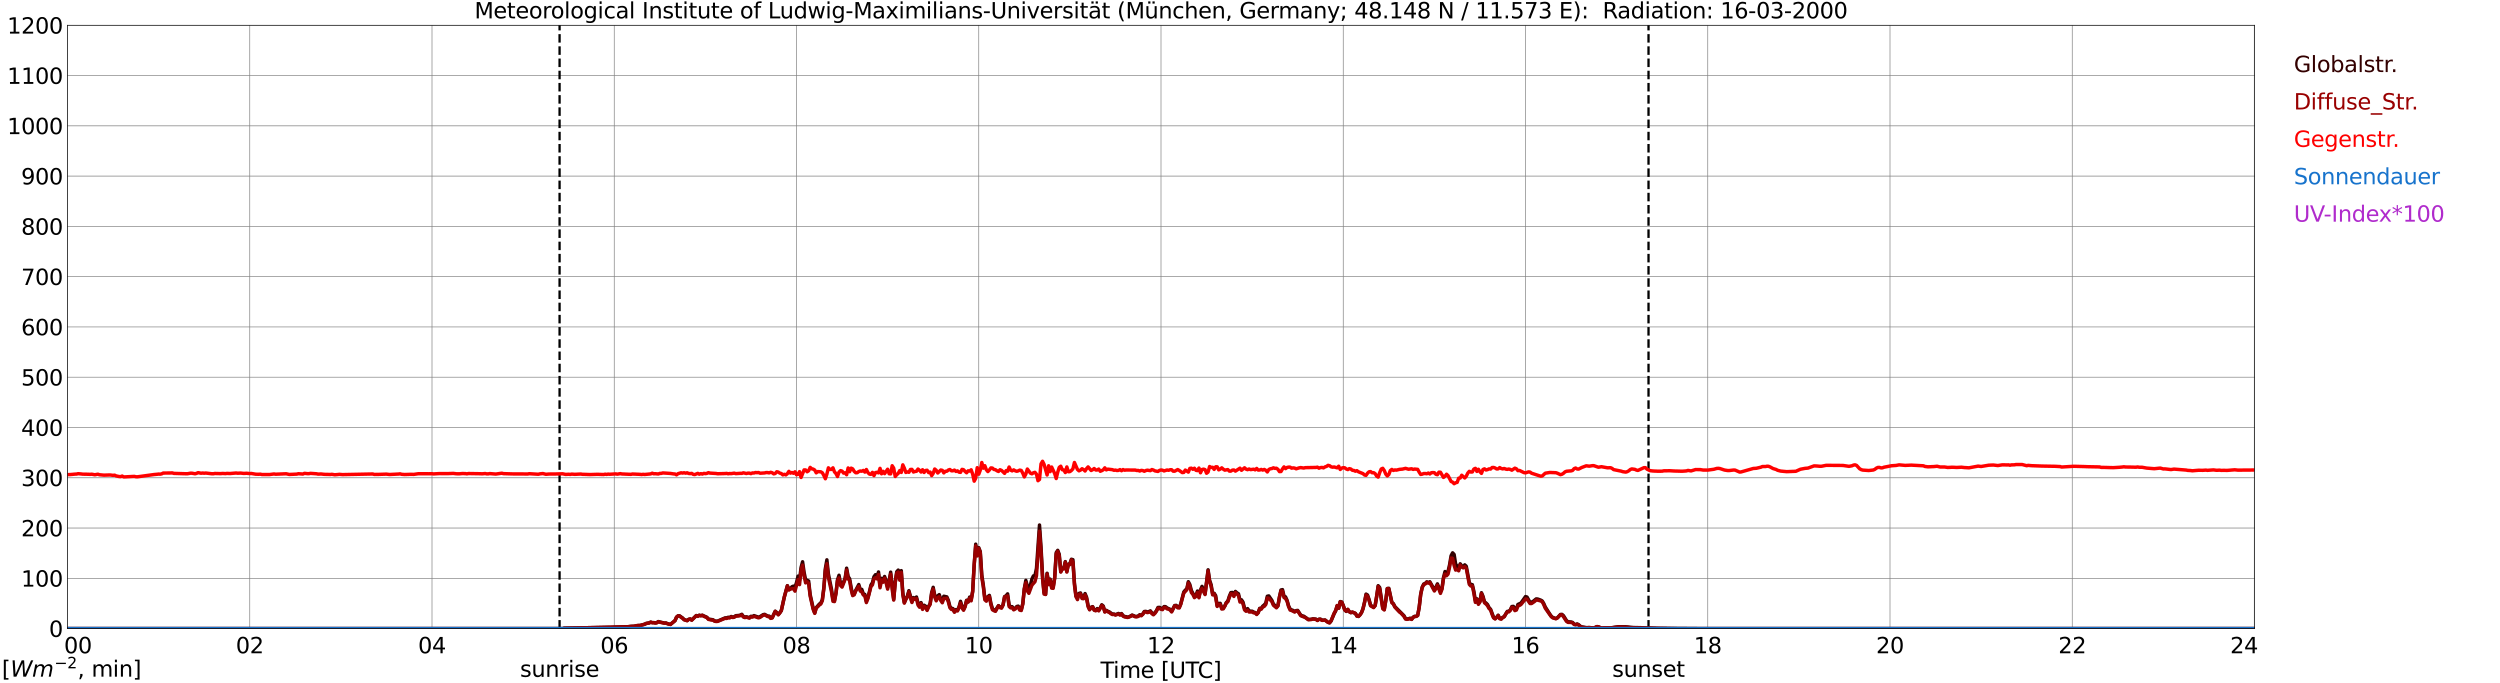 <?xml version="1.0" encoding="utf-8" standalone="no"?>
<!DOCTYPE svg PUBLIC "-//W3C//DTD SVG 1.1//EN"
  "http://www.w3.org/Graphics/SVG/1.1/DTD/svg11.dtd">
<svg xmlns:xlink="http://www.w3.org/1999/xlink" width="1085.4pt" height="296.64pt" viewBox="0 0 1085.4 296.64" xmlns="http://www.w3.org/2000/svg" version="1.1">
 <defs>
  <style type="text/css">*{stroke-linejoin: round; stroke-linecap: butt}</style>
 </defs>
 <g id="figure_1">
  <g id="patch_1">
   <path d="M 0 296.64 
L 1085.4 296.64 
L 1085.4 0 
L 0 0 
z
" style="fill: #ffffff"/>
  </g>
  <g id="axes_1">
   <g id="patch_2">
    <path d="M 29.306 272.909 
L 978.814 272.909 
L 978.814 10.976 
L 29.306 10.976 
z
" style="fill: #ffffff"/>
   </g>
   <g id="patch_3">
    <path d="M 978.814 272.909 
L 978.814 272.909 
L 978.814 10.976 
L 978.814 10.976 
z
" clip-path="url(#p805145f206)" style="fill: #d3d3d3; opacity: 0.25; stroke: #d3d3d3; stroke-linejoin: miter"/>
   </g>
   <g id="matplotlib.axis_1">
    <g id="xtick_1">
     <g id="line2d_1">
      <path d="M 29.306 272.909 
L 29.306 10.976 
" clip-path="url(#p805145f206)" style="fill: none; stroke: #808080; stroke-width: 0.3; stroke-linecap: square"/>
     </g>
     <g id="line2d_2"/>
     <g id="text_1">
      <!--    00 -->
      <g transform="translate(18.733 283.627) scale(0.095 -0.095)">
       <defs>
        <path id="DejaVuSans-20" transform="scale(0.016)"/>
        <path id="DejaVuSans-30" d="M 2034 4250 
Q 1547 4250 1301 3770 
Q 1056 3291 1056 2328 
Q 1056 1369 1301 889 
Q 1547 409 2034 409 
Q 2525 409 2770 889 
Q 3016 1369 3016 2328 
Q 3016 3291 2770 3770 
Q 2525 4250 2034 4250 
z
M 2034 4750 
Q 2819 4750 3233 4129 
Q 3647 3509 3647 2328 
Q 3647 1150 3233 529 
Q 2819 -91 2034 -91 
Q 1250 -91 836 529 
Q 422 1150 422 2328 
Q 422 3509 836 4129 
Q 1250 4750 2034 4750 
z
" transform="scale(0.016)"/>
       </defs>
       <use xlink:href="#DejaVuSans-20"/>
       <use xlink:href="#DejaVuSans-20" transform="translate(31.787 0)"/>
       <use xlink:href="#DejaVuSans-20" transform="translate(63.574 0)"/>
       <use xlink:href="#DejaVuSans-30" transform="translate(95.361 0)"/>
       <use xlink:href="#DejaVuSans-30" transform="translate(158.984 0)"/>
      </g>
     </g>
    </g>
    <g id="xtick_2">
     <g id="line2d_3">
      <path d="M 108.431 272.909 
L 108.431 10.976 
" clip-path="url(#p805145f206)" style="fill: none; stroke: #808080; stroke-width: 0.3; stroke-linecap: square"/>
     </g>
     <g id="line2d_4"/>
     <g id="text_2">
      <!-- 02 -->
      <g transform="translate(102.387 283.627) scale(0.095 -0.095)">
       <defs>
        <path id="DejaVuSans-32" d="M 1228 531 
L 3431 531 
L 3431 0 
L 469 0 
L 469 531 
Q 828 903 1448 1529 
Q 2069 2156 2228 2338 
Q 2531 2678 2651 2914 
Q 2772 3150 2772 3378 
Q 2772 3750 2511 3984 
Q 2250 4219 1831 4219 
Q 1534 4219 1204 4116 
Q 875 4013 500 3803 
L 500 4441 
Q 881 4594 1212 4672 
Q 1544 4750 1819 4750 
Q 2544 4750 2975 4387 
Q 3406 4025 3406 3419 
Q 3406 3131 3298 2873 
Q 3191 2616 2906 2266 
Q 2828 2175 2409 1742 
Q 1991 1309 1228 531 
z
" transform="scale(0.016)"/>
       </defs>
       <use xlink:href="#DejaVuSans-30"/>
       <use xlink:href="#DejaVuSans-32" transform="translate(63.623 0)"/>
      </g>
     </g>
    </g>
    <g id="xtick_3">
     <g id="line2d_5">
      <path d="M 187.557 272.909 
L 187.557 10.976 
" clip-path="url(#p805145f206)" style="fill: none; stroke: #808080; stroke-width: 0.3; stroke-linecap: square"/>
     </g>
     <g id="line2d_6"/>
     <g id="text_3">
      <!-- 04 -->
      <g transform="translate(181.513 283.627) scale(0.095 -0.095)">
       <defs>
        <path id="DejaVuSans-34" d="M 2419 4116 
L 825 1625 
L 2419 1625 
L 2419 4116 
z
M 2253 4666 
L 3047 4666 
L 3047 1625 
L 3713 1625 
L 3713 1100 
L 3047 1100 
L 3047 0 
L 2419 0 
L 2419 1100 
L 313 1100 
L 313 1709 
L 2253 4666 
z
" transform="scale(0.016)"/>
       </defs>
       <use xlink:href="#DejaVuSans-30"/>
       <use xlink:href="#DejaVuSans-34" transform="translate(63.623 0)"/>
      </g>
     </g>
    </g>
    <g id="xtick_4">
     <g id="line2d_7">
      <path d="M 266.683 272.909 
L 266.683 10.976 
" clip-path="url(#p805145f206)" style="fill: none; stroke: #808080; stroke-width: 0.3; stroke-linecap: square"/>
     </g>
     <g id="line2d_8"/>
     <g id="text_4">
      <!-- 06 -->
      <g transform="translate(260.638 283.627) scale(0.095 -0.095)">
       <defs>
        <path id="DejaVuSans-36" d="M 2113 2584 
Q 1688 2584 1439 2293 
Q 1191 2003 1191 1497 
Q 1191 994 1439 701 
Q 1688 409 2113 409 
Q 2538 409 2786 701 
Q 3034 994 3034 1497 
Q 3034 2003 2786 2293 
Q 2538 2584 2113 2584 
z
M 3366 4563 
L 3366 3988 
Q 3128 4100 2886 4159 
Q 2644 4219 2406 4219 
Q 1781 4219 1451 3797 
Q 1122 3375 1075 2522 
Q 1259 2794 1537 2939 
Q 1816 3084 2150 3084 
Q 2853 3084 3261 2657 
Q 3669 2231 3669 1497 
Q 3669 778 3244 343 
Q 2819 -91 2113 -91 
Q 1303 -91 875 529 
Q 447 1150 447 2328 
Q 447 3434 972 4092 
Q 1497 4750 2381 4750 
Q 2619 4750 2861 4703 
Q 3103 4656 3366 4563 
z
" transform="scale(0.016)"/>
       </defs>
       <use xlink:href="#DejaVuSans-30"/>
       <use xlink:href="#DejaVuSans-36" transform="translate(63.623 0)"/>
      </g>
     </g>
    </g>
    <g id="xtick_5">
     <g id="line2d_9">
      <path d="M 345.808 272.909 
L 345.808 10.976 
" clip-path="url(#p805145f206)" style="fill: none; stroke: #808080; stroke-width: 0.3; stroke-linecap: square"/>
     </g>
     <g id="line2d_10"/>
     <g id="text_5">
      <!-- 08 -->
      <g transform="translate(339.764 283.627) scale(0.095 -0.095)">
       <defs>
        <path id="DejaVuSans-38" d="M 2034 2216 
Q 1584 2216 1326 1975 
Q 1069 1734 1069 1313 
Q 1069 891 1326 650 
Q 1584 409 2034 409 
Q 2484 409 2743 651 
Q 3003 894 3003 1313 
Q 3003 1734 2745 1975 
Q 2488 2216 2034 2216 
z
M 1403 2484 
Q 997 2584 770 2862 
Q 544 3141 544 3541 
Q 544 4100 942 4425 
Q 1341 4750 2034 4750 
Q 2731 4750 3128 4425 
Q 3525 4100 3525 3541 
Q 3525 3141 3298 2862 
Q 3072 2584 2669 2484 
Q 3125 2378 3379 2068 
Q 3634 1759 3634 1313 
Q 3634 634 3220 271 
Q 2806 -91 2034 -91 
Q 1263 -91 848 271 
Q 434 634 434 1313 
Q 434 1759 690 2068 
Q 947 2378 1403 2484 
z
M 1172 3481 
Q 1172 3119 1398 2916 
Q 1625 2713 2034 2713 
Q 2441 2713 2670 2916 
Q 2900 3119 2900 3481 
Q 2900 3844 2670 4047 
Q 2441 4250 2034 4250 
Q 1625 4250 1398 4047 
Q 1172 3844 1172 3481 
z
" transform="scale(0.016)"/>
       </defs>
       <use xlink:href="#DejaVuSans-30"/>
       <use xlink:href="#DejaVuSans-38" transform="translate(63.623 0)"/>
      </g>
     </g>
    </g>
    <g id="xtick_6">
     <g id="line2d_11">
      <path d="M 424.934 272.909 
L 424.934 10.976 
" clip-path="url(#p805145f206)" style="fill: none; stroke: #808080; stroke-width: 0.3; stroke-linecap: square"/>
     </g>
     <g id="line2d_12"/>
     <g id="text_6">
      <!-- 10 -->
      <g transform="translate(418.89 283.627) scale(0.095 -0.095)">
       <defs>
        <path id="DejaVuSans-31" d="M 794 531 
L 1825 531 
L 1825 4091 
L 703 3866 
L 703 4441 
L 1819 4666 
L 2450 4666 
L 2450 531 
L 3481 531 
L 3481 0 
L 794 0 
L 794 531 
z
" transform="scale(0.016)"/>
       </defs>
       <use xlink:href="#DejaVuSans-31"/>
       <use xlink:href="#DejaVuSans-30" transform="translate(63.623 0)"/>
      </g>
     </g>
    </g>
    <g id="xtick_7">
     <g id="line2d_13">
      <path d="M 504.06 272.909 
L 504.06 10.976 
" clip-path="url(#p805145f206)" style="fill: none; stroke: #808080; stroke-width: 0.3; stroke-linecap: square"/>
     </g>
     <g id="line2d_14"/>
     <g id="text_7">
      <!-- 12 -->
      <g transform="translate(498.015 283.627) scale(0.095 -0.095)">
       <use xlink:href="#DejaVuSans-31"/>
       <use xlink:href="#DejaVuSans-32" transform="translate(63.623 0)"/>
      </g>
     </g>
    </g>
    <g id="xtick_8">
     <g id="line2d_15">
      <path d="M 583.185 272.909 
L 583.185 10.976 
" clip-path="url(#p805145f206)" style="fill: none; stroke: #808080; stroke-width: 0.3; stroke-linecap: square"/>
     </g>
     <g id="line2d_16"/>
     <g id="text_8">
      <!-- 14 -->
      <g transform="translate(577.141 283.627) scale(0.095 -0.095)">
       <use xlink:href="#DejaVuSans-31"/>
       <use xlink:href="#DejaVuSans-34" transform="translate(63.623 0)"/>
      </g>
     </g>
    </g>
    <g id="xtick_9">
     <g id="line2d_17">
      <path d="M 662.311 272.909 
L 662.311 10.976 
" clip-path="url(#p805145f206)" style="fill: none; stroke: #808080; stroke-width: 0.3; stroke-linecap: square"/>
     </g>
     <g id="line2d_18"/>
     <g id="text_9">
      <!-- 16 -->
      <g transform="translate(656.267 283.627) scale(0.095 -0.095)">
       <use xlink:href="#DejaVuSans-31"/>
       <use xlink:href="#DejaVuSans-36" transform="translate(63.623 0)"/>
      </g>
     </g>
    </g>
    <g id="xtick_10">
     <g id="line2d_19">
      <path d="M 741.437 272.909 
L 741.437 10.976 
" clip-path="url(#p805145f206)" style="fill: none; stroke: #808080; stroke-width: 0.3; stroke-linecap: square"/>
     </g>
     <g id="line2d_20"/>
     <g id="text_10">
      <!-- 18 -->
      <g transform="translate(735.392 283.627) scale(0.095 -0.095)">
       <use xlink:href="#DejaVuSans-31"/>
       <use xlink:href="#DejaVuSans-38" transform="translate(63.623 0)"/>
      </g>
     </g>
    </g>
    <g id="xtick_11">
     <g id="line2d_21">
      <path d="M 820.562 272.909 
L 820.562 10.976 
" clip-path="url(#p805145f206)" style="fill: none; stroke: #808080; stroke-width: 0.3; stroke-linecap: square"/>
     </g>
     <g id="line2d_22"/>
     <g id="text_11">
      <!-- 20 -->
      <g transform="translate(814.518 283.627) scale(0.095 -0.095)">
       <use xlink:href="#DejaVuSans-32"/>
       <use xlink:href="#DejaVuSans-30" transform="translate(63.623 0)"/>
      </g>
     </g>
    </g>
    <g id="xtick_12">
     <g id="line2d_23">
      <path d="M 899.688 272.909 
L 899.688 10.976 
" clip-path="url(#p805145f206)" style="fill: none; stroke: #808080; stroke-width: 0.3; stroke-linecap: square"/>
     </g>
     <g id="line2d_24"/>
     <g id="text_12">
      <!-- 22 -->
      <g transform="translate(893.644 283.627) scale(0.095 -0.095)">
       <use xlink:href="#DejaVuSans-32"/>
       <use xlink:href="#DejaVuSans-32" transform="translate(63.623 0)"/>
      </g>
     </g>
    </g>
    <g id="xtick_13">
     <g id="line2d_25">
      <path d="M 978.814 272.909 
L 978.814 10.976 
" clip-path="url(#p805145f206)" style="fill: none; stroke: #808080; stroke-width: 0.3; stroke-linecap: square"/>
     </g>
     <g id="line2d_26"/>
     <g id="text_13">
      <!-- 24    -->
      <g transform="translate(968.241 283.627) scale(0.095 -0.095)">
       <use xlink:href="#DejaVuSans-32"/>
       <use xlink:href="#DejaVuSans-34" transform="translate(63.623 0)"/>
       <use xlink:href="#DejaVuSans-20" transform="translate(127.246 0)"/>
       <use xlink:href="#DejaVuSans-20" transform="translate(159.033 0)"/>
       <use xlink:href="#DejaVuSans-20" transform="translate(190.82 0)"/>
      </g>
     </g>
    </g>
    <g id="text_14">
     <!-- Time [UTC] -->
     <g transform="translate(477.806 294.322) scale(0.095 -0.095)">
      <defs>
       <path id="DejaVuSans-54" d="M -19 4666 
L 3928 4666 
L 3928 4134 
L 2272 4134 
L 2272 0 
L 1638 0 
L 1638 4134 
L -19 4134 
L -19 4666 
z
" transform="scale(0.016)"/>
       <path id="DejaVuSans-69" d="M 603 3500 
L 1178 3500 
L 1178 0 
L 603 0 
L 603 3500 
z
M 603 4863 
L 1178 4863 
L 1178 4134 
L 603 4134 
L 603 4863 
z
" transform="scale(0.016)"/>
       <path id="DejaVuSans-6d" d="M 3328 2828 
Q 3544 3216 3844 3400 
Q 4144 3584 4550 3584 
Q 5097 3584 5394 3201 
Q 5691 2819 5691 2113 
L 5691 0 
L 5113 0 
L 5113 2094 
Q 5113 2597 4934 2840 
Q 4756 3084 4391 3084 
Q 3944 3084 3684 2787 
Q 3425 2491 3425 1978 
L 3425 0 
L 2847 0 
L 2847 2094 
Q 2847 2600 2669 2842 
Q 2491 3084 2119 3084 
Q 1678 3084 1418 2786 
Q 1159 2488 1159 1978 
L 1159 0 
L 581 0 
L 581 3500 
L 1159 3500 
L 1159 2956 
Q 1356 3278 1631 3431 
Q 1906 3584 2284 3584 
Q 2666 3584 2933 3390 
Q 3200 3197 3328 2828 
z
" transform="scale(0.016)"/>
       <path id="DejaVuSans-65" d="M 3597 1894 
L 3597 1613 
L 953 1613 
Q 991 1019 1311 708 
Q 1631 397 2203 397 
Q 2534 397 2845 478 
Q 3156 559 3463 722 
L 3463 178 
Q 3153 47 2828 -22 
Q 2503 -91 2169 -91 
Q 1331 -91 842 396 
Q 353 884 353 1716 
Q 353 2575 817 3079 
Q 1281 3584 2069 3584 
Q 2775 3584 3186 3129 
Q 3597 2675 3597 1894 
z
M 3022 2063 
Q 3016 2534 2758 2815 
Q 2500 3097 2075 3097 
Q 1594 3097 1305 2825 
Q 1016 2553 972 2059 
L 3022 2063 
z
" transform="scale(0.016)"/>
       <path id="DejaVuSans-5b" d="M 550 4863 
L 1875 4863 
L 1875 4416 
L 1125 4416 
L 1125 -397 
L 1875 -397 
L 1875 -844 
L 550 -844 
L 550 4863 
z
" transform="scale(0.016)"/>
       <path id="DejaVuSans-55" d="M 556 4666 
L 1191 4666 
L 1191 1831 
Q 1191 1081 1462 751 
Q 1734 422 2344 422 
Q 2950 422 3222 751 
Q 3494 1081 3494 1831 
L 3494 4666 
L 4128 4666 
L 4128 1753 
Q 4128 841 3676 375 
Q 3225 -91 2344 -91 
Q 1459 -91 1007 375 
Q 556 841 556 1753 
L 556 4666 
z
" transform="scale(0.016)"/>
       <path id="DejaVuSans-43" d="M 4122 4306 
L 4122 3641 
Q 3803 3938 3442 4084 
Q 3081 4231 2675 4231 
Q 1875 4231 1450 3742 
Q 1025 3253 1025 2328 
Q 1025 1406 1450 917 
Q 1875 428 2675 428 
Q 3081 428 3442 575 
Q 3803 722 4122 1019 
L 4122 359 
Q 3791 134 3420 21 
Q 3050 -91 2638 -91 
Q 1578 -91 968 557 
Q 359 1206 359 2328 
Q 359 3453 968 4101 
Q 1578 4750 2638 4750 
Q 3056 4750 3426 4639 
Q 3797 4528 4122 4306 
z
" transform="scale(0.016)"/>
       <path id="DejaVuSans-5d" d="M 1947 4863 
L 1947 -844 
L 622 -844 
L 622 -397 
L 1369 -397 
L 1369 4416 
L 622 4416 
L 622 4863 
L 1947 4863 
z
" transform="scale(0.016)"/>
      </defs>
      <use xlink:href="#DejaVuSans-54"/>
      <use xlink:href="#DejaVuSans-69" transform="translate(57.959 0)"/>
      <use xlink:href="#DejaVuSans-6d" transform="translate(85.742 0)"/>
      <use xlink:href="#DejaVuSans-65" transform="translate(183.154 0)"/>
      <use xlink:href="#DejaVuSans-20" transform="translate(244.678 0)"/>
      <use xlink:href="#DejaVuSans-5b" transform="translate(276.465 0)"/>
      <use xlink:href="#DejaVuSans-55" transform="translate(315.479 0)"/>
      <use xlink:href="#DejaVuSans-54" transform="translate(388.672 0)"/>
      <use xlink:href="#DejaVuSans-43" transform="translate(443.881 0)"/>
      <use xlink:href="#DejaVuSans-5d" transform="translate(513.705 0)"/>
     </g>
    </g>
   </g>
   <g id="matplotlib.axis_2">
    <g id="ytick_1">
     <g id="line2d_27">
      <path d="M 29.306 272.909 
L 978.814 272.909 
" clip-path="url(#p805145f206)" style="fill: none; stroke: #808080; stroke-width: 0.3; stroke-linecap: square"/>
     </g>
     <g id="line2d_28"/>
     <g id="text_15">
      <!-- 0 -->
      <g transform="translate(21.261 276.518) scale(0.095 -0.095)">
       <use xlink:href="#DejaVuSans-30"/>
      </g>
     </g>
    </g>
    <g id="ytick_2">
     <g id="line2d_29">
      <path d="M 29.306 251.081 
L 978.814 251.081 
" clip-path="url(#p805145f206)" style="fill: none; stroke: #808080; stroke-width: 0.3; stroke-linecap: square"/>
     </g>
     <g id="line2d_30"/>
     <g id="text_16">
      <!-- 100 -->
      <g transform="translate(9.173 254.69) scale(0.095 -0.095)">
       <use xlink:href="#DejaVuSans-31"/>
       <use xlink:href="#DejaVuSans-30" transform="translate(63.623 0)"/>
       <use xlink:href="#DejaVuSans-30" transform="translate(127.246 0)"/>
      </g>
     </g>
    </g>
    <g id="ytick_3">
     <g id="line2d_31">
      <path d="M 29.306 229.253 
L 978.814 229.253 
" clip-path="url(#p805145f206)" style="fill: none; stroke: #808080; stroke-width: 0.3; stroke-linecap: square"/>
     </g>
     <g id="line2d_32"/>
     <g id="text_17">
      <!-- 200 -->
      <g transform="translate(9.173 232.863) scale(0.095 -0.095)">
       <use xlink:href="#DejaVuSans-32"/>
       <use xlink:href="#DejaVuSans-30" transform="translate(63.623 0)"/>
       <use xlink:href="#DejaVuSans-30" transform="translate(127.246 0)"/>
      </g>
     </g>
    </g>
    <g id="ytick_4">
     <g id="line2d_33">
      <path d="M 29.306 207.426 
L 978.814 207.426 
" clip-path="url(#p805145f206)" style="fill: none; stroke: #808080; stroke-width: 0.3; stroke-linecap: square"/>
     </g>
     <g id="line2d_34"/>
     <g id="text_18">
      <!-- 300 -->
      <g transform="translate(9.173 211.035) scale(0.095 -0.095)">
       <defs>
        <path id="DejaVuSans-33" d="M 2597 2516 
Q 3050 2419 3304 2112 
Q 3559 1806 3559 1356 
Q 3559 666 3084 287 
Q 2609 -91 1734 -91 
Q 1441 -91 1130 -33 
Q 819 25 488 141 
L 488 750 
Q 750 597 1062 519 
Q 1375 441 1716 441 
Q 2309 441 2620 675 
Q 2931 909 2931 1356 
Q 2931 1769 2642 2001 
Q 2353 2234 1838 2234 
L 1294 2234 
L 1294 2753 
L 1863 2753 
Q 2328 2753 2575 2939 
Q 2822 3125 2822 3475 
Q 2822 3834 2567 4026 
Q 2313 4219 1838 4219 
Q 1578 4219 1281 4162 
Q 984 4106 628 3988 
L 628 4550 
Q 988 4650 1302 4700 
Q 1616 4750 1894 4750 
Q 2613 4750 3031 4423 
Q 3450 4097 3450 3541 
Q 3450 3153 3228 2886 
Q 3006 2619 2597 2516 
z
" transform="scale(0.016)"/>
       </defs>
       <use xlink:href="#DejaVuSans-33"/>
       <use xlink:href="#DejaVuSans-30" transform="translate(63.623 0)"/>
       <use xlink:href="#DejaVuSans-30" transform="translate(127.246 0)"/>
      </g>
     </g>
    </g>
    <g id="ytick_5">
     <g id="line2d_35">
      <path d="M 29.306 185.598 
L 978.814 185.598 
" clip-path="url(#p805145f206)" style="fill: none; stroke: #808080; stroke-width: 0.3; stroke-linecap: square"/>
     </g>
     <g id="line2d_36"/>
     <g id="text_19">
      <!-- 400 -->
      <g transform="translate(9.173 189.207) scale(0.095 -0.095)">
       <use xlink:href="#DejaVuSans-34"/>
       <use xlink:href="#DejaVuSans-30" transform="translate(63.623 0)"/>
       <use xlink:href="#DejaVuSans-30" transform="translate(127.246 0)"/>
      </g>
     </g>
    </g>
    <g id="ytick_6">
     <g id="line2d_37">
      <path d="M 29.306 163.77 
L 978.814 163.77 
" clip-path="url(#p805145f206)" style="fill: none; stroke: #808080; stroke-width: 0.3; stroke-linecap: square"/>
     </g>
     <g id="line2d_38"/>
     <g id="text_20">
      <!-- 500 -->
      <g transform="translate(9.173 167.379) scale(0.095 -0.095)">
       <defs>
        <path id="DejaVuSans-35" d="M 691 4666 
L 3169 4666 
L 3169 4134 
L 1269 4134 
L 1269 2991 
Q 1406 3038 1543 3061 
Q 1681 3084 1819 3084 
Q 2600 3084 3056 2656 
Q 3513 2228 3513 1497 
Q 3513 744 3044 326 
Q 2575 -91 1722 -91 
Q 1428 -91 1123 -41 
Q 819 9 494 109 
L 494 744 
Q 775 591 1075 516 
Q 1375 441 1709 441 
Q 2250 441 2565 725 
Q 2881 1009 2881 1497 
Q 2881 1984 2565 2268 
Q 2250 2553 1709 2553 
Q 1456 2553 1204 2497 
Q 953 2441 691 2322 
L 691 4666 
z
" transform="scale(0.016)"/>
       </defs>
       <use xlink:href="#DejaVuSans-35"/>
       <use xlink:href="#DejaVuSans-30" transform="translate(63.623 0)"/>
       <use xlink:href="#DejaVuSans-30" transform="translate(127.246 0)"/>
      </g>
     </g>
    </g>
    <g id="ytick_7">
     <g id="line2d_39">
      <path d="M 29.306 141.942 
L 978.814 141.942 
" clip-path="url(#p805145f206)" style="fill: none; stroke: #808080; stroke-width: 0.3; stroke-linecap: square"/>
     </g>
     <g id="line2d_40"/>
     <g id="text_21">
      <!-- 600 -->
      <g transform="translate(9.173 145.551) scale(0.095 -0.095)">
       <use xlink:href="#DejaVuSans-36"/>
       <use xlink:href="#DejaVuSans-30" transform="translate(63.623 0)"/>
       <use xlink:href="#DejaVuSans-30" transform="translate(127.246 0)"/>
      </g>
     </g>
    </g>
    <g id="ytick_8">
     <g id="line2d_41">
      <path d="M 29.306 120.114 
L 978.814 120.114 
" clip-path="url(#p805145f206)" style="fill: none; stroke: #808080; stroke-width: 0.3; stroke-linecap: square"/>
     </g>
     <g id="line2d_42"/>
     <g id="text_22">
      <!-- 700 -->
      <g transform="translate(9.173 123.724) scale(0.095 -0.095)">
       <defs>
        <path id="DejaVuSans-37" d="M 525 4666 
L 3525 4666 
L 3525 4397 
L 1831 0 
L 1172 0 
L 2766 4134 
L 525 4134 
L 525 4666 
z
" transform="scale(0.016)"/>
       </defs>
       <use xlink:href="#DejaVuSans-37"/>
       <use xlink:href="#DejaVuSans-30" transform="translate(63.623 0)"/>
       <use xlink:href="#DejaVuSans-30" transform="translate(127.246 0)"/>
      </g>
     </g>
    </g>
    <g id="ytick_9">
     <g id="line2d_43">
      <path d="M 29.306 98.287 
L 978.814 98.287 
" clip-path="url(#p805145f206)" style="fill: none; stroke: #808080; stroke-width: 0.3; stroke-linecap: square"/>
     </g>
     <g id="line2d_44"/>
     <g id="text_23">
      <!-- 800 -->
      <g transform="translate(9.173 101.896) scale(0.095 -0.095)">
       <use xlink:href="#DejaVuSans-38"/>
       <use xlink:href="#DejaVuSans-30" transform="translate(63.623 0)"/>
       <use xlink:href="#DejaVuSans-30" transform="translate(127.246 0)"/>
      </g>
     </g>
    </g>
    <g id="ytick_10">
     <g id="line2d_45">
      <path d="M 29.306 76.459 
L 978.814 76.459 
" clip-path="url(#p805145f206)" style="fill: none; stroke: #808080; stroke-width: 0.3; stroke-linecap: square"/>
     </g>
     <g id="line2d_46"/>
     <g id="text_24">
      <!-- 900 -->
      <g transform="translate(9.173 80.068) scale(0.095 -0.095)">
       <defs>
        <path id="DejaVuSans-39" d="M 703 97 
L 703 672 
Q 941 559 1184 500 
Q 1428 441 1663 441 
Q 2288 441 2617 861 
Q 2947 1281 2994 2138 
Q 2813 1869 2534 1725 
Q 2256 1581 1919 1581 
Q 1219 1581 811 2004 
Q 403 2428 403 3163 
Q 403 3881 828 4315 
Q 1253 4750 1959 4750 
Q 2769 4750 3195 4129 
Q 3622 3509 3622 2328 
Q 3622 1225 3098 567 
Q 2575 -91 1691 -91 
Q 1453 -91 1209 -44 
Q 966 3 703 97 
z
M 1959 2075 
Q 2384 2075 2632 2365 
Q 2881 2656 2881 3163 
Q 2881 3666 2632 3958 
Q 2384 4250 1959 4250 
Q 1534 4250 1286 3958 
Q 1038 3666 1038 3163 
Q 1038 2656 1286 2365 
Q 1534 2075 1959 2075 
z
" transform="scale(0.016)"/>
       </defs>
       <use xlink:href="#DejaVuSans-39"/>
       <use xlink:href="#DejaVuSans-30" transform="translate(63.623 0)"/>
       <use xlink:href="#DejaVuSans-30" transform="translate(127.246 0)"/>
      </g>
     </g>
    </g>
    <g id="ytick_11">
     <g id="line2d_47">
      <path d="M 29.306 54.631 
L 978.814 54.631 
" clip-path="url(#p805145f206)" style="fill: none; stroke: #808080; stroke-width: 0.3; stroke-linecap: square"/>
     </g>
     <g id="line2d_48"/>
     <g id="text_25">
      <!-- 1000 -->
      <g transform="translate(3.128 58.24) scale(0.095 -0.095)">
       <use xlink:href="#DejaVuSans-31"/>
       <use xlink:href="#DejaVuSans-30" transform="translate(63.623 0)"/>
       <use xlink:href="#DejaVuSans-30" transform="translate(127.246 0)"/>
       <use xlink:href="#DejaVuSans-30" transform="translate(190.869 0)"/>
      </g>
     </g>
    </g>
    <g id="ytick_12">
     <g id="line2d_49">
      <path d="M 29.306 32.803 
L 978.814 32.803 
" clip-path="url(#p805145f206)" style="fill: none; stroke: #808080; stroke-width: 0.3; stroke-linecap: square"/>
     </g>
     <g id="line2d_50"/>
     <g id="text_26">
      <!-- 1100 -->
      <g transform="translate(3.128 36.413) scale(0.095 -0.095)">
       <use xlink:href="#DejaVuSans-31"/>
       <use xlink:href="#DejaVuSans-31" transform="translate(63.623 0)"/>
       <use xlink:href="#DejaVuSans-30" transform="translate(127.246 0)"/>
       <use xlink:href="#DejaVuSans-30" transform="translate(190.869 0)"/>
      </g>
     </g>
    </g>
    <g id="ytick_13">
     <g id="line2d_51">
      <path d="M 29.306 10.976 
L 978.814 10.976 
" clip-path="url(#p805145f206)" style="fill: none; stroke: #808080; stroke-width: 0.3; stroke-linecap: square"/>
     </g>
     <g id="line2d_52"/>
     <g id="text_27">
      <!-- 1200 -->
      <g transform="translate(3.128 14.585) scale(0.095 -0.095)">
       <use xlink:href="#DejaVuSans-31"/>
       <use xlink:href="#DejaVuSans-32" transform="translate(63.623 0)"/>
       <use xlink:href="#DejaVuSans-30" transform="translate(127.246 0)"/>
       <use xlink:href="#DejaVuSans-30" transform="translate(190.869 0)"/>
      </g>
     </g>
    </g>
   </g>
   <g id="line2d_53">
    <path d="M 242.945 272.909 
L 242.945 10.976 
" clip-path="url(#p805145f206)" style="fill: none; stroke-dasharray: 3.7,1.6; stroke-dashoffset: 0; stroke: #000000"/>
   </g>
   <g id="line2d_54">
    <path d="M 715.721 272.909 
L 715.721 10.976 
" clip-path="url(#p805145f206)" style="fill: none; stroke-dasharray: 3.7,1.6; stroke-dashoffset: 0; stroke: #000000"/>
   </g>
   <g id="line2d_55">
    <path d="M 29.306 272.909 
L 244.264 272.909 
L 244.923 272.708 
L 263.386 272.372 
L 265.364 272.352 
L 266.683 272.274 
L 272.617 272.084 
L 273.936 271.933 
L 275.255 271.881 
L 277.233 271.547 
L 277.892 271.529 
L 279.87 270.997 
L 280.53 270.665 
L 281.849 270.425 
L 282.508 270.095 
L 283.167 270.303 
L 283.827 270.296 
L 284.486 270.438 
L 285.145 270.348 
L 285.805 269.859 
L 287.124 270.189 
L 288.442 270.508 
L 289.102 270.46 
L 289.761 270.77 
L 291.08 271.088 
L 293.058 269.471 
L 293.717 267.989 
L 294.377 267.382 
L 295.036 267.36 
L 296.355 268.297 
L 297.014 268.984 
L 298.333 269.419 
L 298.992 268.864 
L 299.652 268.716 
L 300.311 269.194 
L 302.289 267.229 
L 302.949 267.474 
L 303.608 267.085 
L 304.267 267.277 
L 304.927 267.094 
L 306.905 268.006 
L 307.564 268.759 
L 309.543 269.076 
L 310.202 269.545 
L 310.861 269.676 
L 311.521 269.676 
L 314.818 268.259 
L 315.477 268.266 
L 316.136 267.993 
L 316.796 268.061 
L 317.455 267.664 
L 318.114 267.926 
L 318.774 267.784 
L 319.433 267.312 
L 320.752 267.205 
L 321.411 267.039 
L 322.071 266.703 
L 322.73 267.62 
L 323.39 267.882 
L 324.049 267.788 
L 325.368 268.15 
L 326.027 267.568 
L 326.686 267.648 
L 327.346 267.273 
L 329.324 267.96 
L 329.983 267.712 
L 331.302 266.871 
L 331.961 266.721 
L 333.28 267.452 
L 333.94 267.504 
L 334.599 268.264 
L 335.258 268.163 
L 336.577 265.369 
L 337.236 265.893 
L 337.896 266.793 
L 338.555 266.035 
L 339.215 265.086 
L 340.533 259.111 
L 341.852 254.279 
L 342.512 255.955 
L 343.171 255.628 
L 343.83 254.718 
L 344.49 254.482 
L 345.149 254.918 
L 345.808 252.943 
L 346.468 250.132 
L 347.127 251.819 
L 347.787 246.368 
L 348.446 243.9 
L 349.105 248.473 
L 349.765 251.74 
L 350.424 251.913 
L 351.083 252.253 
L 351.743 258.155 
L 353.062 264.158 
L 353.721 266.064 
L 354.38 263.796 
L 355.699 262.285 
L 356.359 261.755 
L 357.018 260.395 
L 357.677 255.137 
L 358.337 246.833 
L 358.996 243.053 
L 359.655 249.178 
L 360.974 255.693 
L 361.634 260.188 
L 362.293 260.735 
L 362.952 257.35 
L 363.612 251.727 
L 364.271 249.75 
L 364.93 253.373 
L 365.59 254.309 
L 366.909 251.094 
L 367.568 246.685 
L 368.227 250.291 
L 368.887 251.297 
L 369.546 255.165 
L 370.206 258.23 
L 370.865 257.869 
L 371.524 256.296 
L 372.843 253.781 
L 373.502 255.936 
L 374.162 255.89 
L 374.821 257.845 
L 375.481 258.062 
L 376.14 260.982 
L 376.799 259.472 
L 377.459 256.977 
L 378.118 254.015 
L 378.777 252.976 
L 379.437 250.385 
L 380.096 249.512 
L 380.756 250.428 
L 381.415 248.32 
L 382.074 254.27 
L 382.734 251.088 
L 383.393 252.087 
L 384.053 250.289 
L 384.712 252.205 
L 385.371 255.008 
L 386.031 252.05 
L 386.69 248.403 
L 388.009 260.102 
L 388.668 252.795 
L 389.328 248.215 
L 389.987 247.512 
L 390.646 251.24 
L 391.306 247.754 
L 391.965 257.357 
L 392.624 261.55 
L 393.943 258.823 
L 394.603 256.457 
L 395.921 261.067 
L 396.581 259.443 
L 397.24 259.825 
L 397.899 259.194 
L 398.559 261.851 
L 399.218 263.233 
L 399.878 261.63 
L 400.537 264.086 
L 401.196 262.765 
L 401.856 263.174 
L 402.515 264.553 
L 403.834 262.067 
L 404.493 257.221 
L 405.153 254.988 
L 405.812 258.428 
L 406.471 260.227 
L 407.131 258.675 
L 407.79 258.162 
L 408.45 260.12 
L 409.109 261.159 
L 409.768 258.86 
L 411.087 259.144 
L 411.746 260.666 
L 412.406 263.315 
L 413.065 264.088 
L 413.725 264.228 
L 414.384 265.54 
L 415.043 264.664 
L 415.703 264.972 
L 416.362 263.514 
L 417.022 261.067 
L 417.681 263.294 
L 418.34 264.533 
L 419 263.2 
L 419.659 260.609 
L 420.318 261.314 
L 420.978 259.225 
L 421.637 260.362 
L 422.297 256.625 
L 422.956 245.006 
L 423.615 236.253 
L 424.275 240.351 
L 424.934 237.766 
L 425.593 239.462 
L 426.253 249.579 
L 426.912 254.002 
L 427.572 259.742 
L 428.231 260.589 
L 428.89 259.022 
L 429.55 258.498 
L 430.209 261.984 
L 430.869 264.2 
L 431.528 264.822 
L 432.187 265.188 
L 432.847 263.946 
L 433.506 262.947 
L 434.165 263.551 
L 434.825 263.743 
L 435.484 262.617 
L 436.144 259.042 
L 436.803 258.638 
L 437.462 257.83 
L 438.122 262.613 
L 438.781 263.521 
L 439.44 263.394 
L 440.1 264.287 
L 440.759 264.125 
L 441.419 263.32 
L 442.078 263.158 
L 442.737 264.416 
L 443.397 264.715 
L 444.056 262.049 
L 444.716 255.549 
L 445.375 251.965 
L 446.034 254.432 
L 446.694 255.704 
L 447.353 254.002 
L 448.012 251.376 
L 448.672 250.025 
L 449.331 249.911 
L 449.991 246.772 
L 451.309 227.937 
L 451.969 237.43 
L 452.628 249.874 
L 453.287 257.289 
L 453.947 258.024 
L 454.606 248.898 
L 455.266 253.098 
L 455.925 251.426 
L 456.584 254.772 
L 457.244 254.875 
L 457.903 250.773 
L 458.563 239.921 
L 459.222 238.936 
L 459.881 240.628 
L 460.541 248.165 
L 461.2 246.667 
L 461.859 246.63 
L 462.519 243.832 
L 463.178 248.025 
L 463.838 244.958 
L 464.497 244.729 
L 465.156 242.797 
L 465.816 242.992 
L 466.475 253.07 
L 467.134 258.705 
L 467.794 259.181 
L 468.453 257.64 
L 469.113 257.435 
L 469.772 259.402 
L 470.431 259.585 
L 471.091 257.706 
L 471.75 259.312 
L 472.409 262.914 
L 473.069 264.562 
L 473.728 263.615 
L 474.388 263.383 
L 475.047 264.745 
L 475.706 265.003 
L 476.366 264.226 
L 477.025 264.9 
L 477.685 263.933 
L 478.344 262.573 
L 479.003 263.115 
L 479.663 265.507 
L 480.322 264.979 
L 480.981 265.389 
L 481.641 265.664 
L 482.96 266.638 
L 483.619 266.577 
L 484.278 266.867 
L 485.597 266.341 
L 486.256 266.753 
L 486.916 266.393 
L 487.575 267.24 
L 488.235 267.675 
L 488.894 267.727 
L 489.553 267.954 
L 490.213 267.79 
L 491.532 267.028 
L 492.85 267.592 
L 493.51 267.624 
L 494.169 267.445 
L 494.828 266.889 
L 495.488 267.1 
L 496.147 266.568 
L 496.807 265.494 
L 497.466 265.422 
L 498.125 265.706 
L 498.785 265.533 
L 499.444 265.217 
L 500.103 266.085 
L 500.763 266.601 
L 501.422 265.989 
L 502.082 265.134 
L 502.741 263.743 
L 503.4 263.684 
L 504.719 264.363 
L 505.379 263.35 
L 506.038 263.383 
L 506.697 263.942 
L 508.016 264.538 
L 508.675 265.433 
L 509.994 262.901 
L 510.654 262.822 
L 511.313 263.593 
L 511.972 263.702 
L 512.632 262.146 
L 513.95 257.023 
L 514.61 256.206 
L 515.269 255.665 
L 515.929 252.55 
L 516.588 253.781 
L 517.247 256.379 
L 518.566 258.852 
L 519.226 258.684 
L 519.885 256.61 
L 520.544 259.103 
L 521.204 256.121 
L 521.863 254.584 
L 523.182 257.819 
L 524.501 247.392 
L 525.16 251.932 
L 525.819 253.827 
L 526.479 257.815 
L 527.138 257.568 
L 527.797 258.592 
L 528.457 262.955 
L 529.116 262.039 
L 529.776 261.94 
L 530.435 263.916 
L 531.094 264.06 
L 531.754 263.115 
L 532.413 261.6 
L 533.073 260.945 
L 533.732 258.854 
L 534.391 257.287 
L 535.051 257.226 
L 535.71 258.249 
L 536.369 256.78 
L 537.029 257.376 
L 537.688 257.771 
L 538.348 260.548 
L 539.007 260.417 
L 539.666 261.427 
L 540.326 264.042 
L 540.985 264.852 
L 541.644 264.237 
L 542.304 265.156 
L 542.963 265.352 
L 543.623 265.341 
L 544.282 265.741 
L 544.941 265.941 
L 545.601 266.592 
L 546.26 265.957 
L 546.919 264.108 
L 547.579 264.121 
L 548.238 263.165 
L 548.898 262.613 
L 549.557 261.825 
L 550.216 258.86 
L 550.876 258.723 
L 552.195 260.646 
L 552.854 262.244 
L 554.173 263.538 
L 554.832 262.944 
L 555.491 259.19 
L 556.151 256.147 
L 556.81 255.999 
L 557.47 258.85 
L 558.129 259.149 
L 558.788 260.604 
L 559.448 263.006 
L 560.107 264.407 
L 560.766 264.791 
L 561.426 265.027 
L 562.085 265.476 
L 562.745 265.108 
L 563.404 265.016 
L 564.723 267.035 
L 565.382 267.36 
L 566.042 267.53 
L 567.36 268.449 
L 568.02 268.941 
L 569.338 268.877 
L 569.998 268.665 
L 571.317 268.794 
L 571.976 269.309 
L 572.635 268.842 
L 573.295 268.786 
L 573.954 269.224 
L 574.613 269.257 
L 575.273 269.165 
L 576.592 270.18 
L 577.251 270.416 
L 577.91 269.622 
L 579.229 266.457 
L 579.889 265.265 
L 580.548 262.995 
L 581.207 264.045 
L 581.867 261.185 
L 582.526 261.351 
L 583.185 262.861 
L 583.845 264.739 
L 584.504 265.446 
L 585.164 264.571 
L 585.823 265.599 
L 586.482 266.007 
L 587.142 265.793 
L 588.46 266.31 
L 589.12 267.45 
L 589.779 267.642 
L 590.439 266.935 
L 591.098 266.005 
L 591.757 264.287 
L 592.417 261.523 
L 593.076 257.937 
L 593.736 258.343 
L 594.395 260.277 
L 595.054 262.768 
L 596.373 263.593 
L 597.032 262.918 
L 597.692 259 
L 598.351 254.292 
L 599.011 255.054 
L 600.329 263.818 
L 600.989 264.584 
L 601.648 260.718 
L 602.307 255.545 
L 602.967 255.405 
L 604.286 261.473 
L 604.945 262.08 
L 605.604 263.353 
L 609.561 267.319 
L 610.22 268.565 
L 610.879 268.727 
L 611.539 268.628 
L 612.198 268.395 
L 612.858 268.864 
L 613.517 267.98 
L 614.176 267.554 
L 614.836 267.605 
L 615.495 267.175 
L 616.154 263.728 
L 616.814 258.005 
L 617.473 254.921 
L 618.133 253.55 
L 618.792 253.294 
L 619.451 252.605 
L 620.111 252.958 
L 620.77 252.572 
L 622.748 256.012 
L 623.408 254.966 
L 624.067 253.497 
L 625.386 256.911 
L 626.045 255.453 
L 626.705 250.723 
L 627.364 248.139 
L 628.023 248.697 
L 628.683 248.067 
L 629.342 245.229 
L 630.001 241.263 
L 630.661 240.014 
L 631.32 240.704 
L 631.98 244.891 
L 632.639 245.788 
L 633.298 247.117 
L 633.958 244.788 
L 634.617 245.659 
L 635.276 246.03 
L 635.936 245.236 
L 636.595 245.831 
L 637.914 252.921 
L 638.573 253.818 
L 639.233 253.842 
L 639.892 256.713 
L 640.552 260.797 
L 641.211 259.982 
L 641.87 261.929 
L 642.53 261.093 
L 643.189 257.346 
L 643.848 258.843 
L 644.508 261.312 
L 645.167 261.803 
L 645.827 262.469 
L 646.486 263.804 
L 647.145 264.492 
L 648.464 268.052 
L 649.123 268.569 
L 649.783 268.017 
L 650.442 267.098 
L 651.102 268.454 
L 651.761 268.655 
L 652.42 268.011 
L 653.08 267.672 
L 654.399 265.444 
L 655.058 265.38 
L 655.717 264.78 
L 656.377 263.342 
L 657.036 263.257 
L 657.695 264.328 
L 658.355 264.427 
L 659.014 262.429 
L 660.333 261.82 
L 662.311 259.009 
L 662.97 259.208 
L 664.289 261.554 
L 664.949 261.423 
L 665.608 261.098 
L 666.927 260.028 
L 667.586 260.068 
L 668.905 260.539 
L 669.564 260.908 
L 670.224 261.995 
L 670.883 263.501 
L 672.861 266.62 
L 673.521 267.537 
L 674.18 268.085 
L 675.499 268.521 
L 676.158 268.218 
L 677.477 266.78 
L 678.136 266.729 
L 678.796 267.306 
L 680.114 269.425 
L 680.774 269.958 
L 682.092 270.03 
L 682.752 270.231 
L 683.411 270.949 
L 684.071 271.147 
L 684.73 270.879 
L 685.389 271.215 
L 686.049 271.831 
L 686.708 272.156 
L 688.686 272.492 
L 690.005 272.444 
L 691.983 272.656 
L 692.643 272.429 
L 693.302 272.071 
L 693.961 272.167 
L 695.28 272.717 
L 696.599 272.592 
L 697.918 272.549 
L 699.236 272.603 
L 702.533 272.11 
L 705.83 272.13 
L 709.127 272.45 
L 712.424 272.514 
L 714.402 272.632 
L 716.38 272.647 
L 719.677 272.782 
L 722.315 272.8 
L 738.799 272.909 
L 978.154 272.909 
L 978.154 272.909 
" clip-path="url(#p805145f206)" style="fill: none; stroke: #330000; stroke-width: 1.5; stroke-linecap: square"/>
   </g>
   <g id="line2d_56">
    <path d="M 29.306 272.909 
L 244.264 272.909 
L 244.923 272.765 
L 272.617 272.112 
L 273.936 271.97 
L 275.255 271.92 
L 276.573 271.584 
L 277.892 271.595 
L 279.87 271.053 
L 280.53 270.713 
L 281.849 270.479 
L 282.508 270.141 
L 283.167 270.381 
L 283.827 270.348 
L 284.486 270.503 
L 285.145 270.39 
L 285.805 269.925 
L 286.464 270.152 
L 287.783 270.414 
L 288.442 270.564 
L 289.102 270.514 
L 290.42 270.999 
L 291.08 271.11 
L 293.058 269.436 
L 293.717 267.891 
L 294.377 267.408 
L 295.036 267.458 
L 295.696 268.028 
L 296.355 268.441 
L 297.014 269.091 
L 298.333 269.486 
L 298.992 268.951 
L 299.652 268.799 
L 300.311 269.257 
L 302.289 267.327 
L 302.949 267.607 
L 303.608 267.194 
L 304.267 267.382 
L 304.927 267.166 
L 305.586 267.6 
L 306.905 268.12 
L 307.564 268.906 
L 308.883 269.205 
L 309.543 269.205 
L 310.202 269.68 
L 310.861 269.818 
L 311.521 269.794 
L 314.818 268.443 
L 315.477 268.511 
L 316.136 268.244 
L 316.796 268.294 
L 317.455 267.884 
L 318.114 268.094 
L 318.774 267.984 
L 319.433 267.537 
L 320.752 267.413 
L 321.411 267.284 
L 322.071 266.985 
L 322.73 267.904 
L 323.39 268.139 
L 324.049 267.976 
L 325.368 268.369 
L 326.027 267.834 
L 326.686 267.936 
L 327.346 267.589 
L 329.324 268.268 
L 329.983 268.046 
L 331.302 267.146 
L 331.961 266.954 
L 333.28 267.666 
L 333.94 267.727 
L 334.599 268.471 
L 335.258 268.281 
L 336.577 265.433 
L 337.236 266.101 
L 337.896 266.939 
L 338.555 266.125 
L 339.215 265.094 
L 340.533 259.17 
L 341.852 254.388 
L 342.512 256.154 
L 343.171 255.741 
L 343.83 255.56 
L 344.49 255.584 
L 345.149 256.656 
L 346.468 251.677 
L 347.127 253.818 
L 347.787 247.458 
L 348.446 245.343 
L 349.105 250.088 
L 349.765 253.065 
L 350.424 252.587 
L 351.083 253.321 
L 351.743 258.83 
L 353.062 264.614 
L 353.721 266.291 
L 354.38 263.946 
L 355.04 263.418 
L 355.699 262.678 
L 356.359 262.266 
L 357.018 260.814 
L 357.677 255.68 
L 358.337 247.591 
L 358.996 244.753 
L 359.655 250.671 
L 360.974 256.813 
L 361.634 261.059 
L 362.293 261.181 
L 362.952 257.669 
L 363.612 252.118 
L 364.271 250.882 
L 364.93 254.205 
L 365.59 254.894 
L 366.909 251.533 
L 367.568 247.464 
L 368.227 251.245 
L 368.887 252.172 
L 369.546 256.038 
L 370.206 258.592 
L 370.865 258.238 
L 371.524 256.542 
L 372.843 254.563 
L 373.502 256.627 
L 374.162 256.948 
L 374.821 258.339 
L 375.481 258.657 
L 376.14 261.611 
L 376.799 259.923 
L 378.118 254.659 
L 378.777 253.934 
L 379.437 251.306 
L 380.096 250.815 
L 380.756 251.321 
L 381.415 249.433 
L 382.074 255.185 
L 382.734 251.81 
L 383.393 252.779 
L 384.053 250.996 
L 384.712 252.998 
L 385.371 255.774 
L 386.69 249.285 
L 387.349 255.944 
L 388.009 260.532 
L 388.668 252.954 
L 389.328 248.842 
L 389.987 248.368 
L 390.646 251.897 
L 391.306 248.534 
L 391.965 258.212 
L 392.624 261.86 
L 393.284 260.096 
L 393.943 259.055 
L 394.603 256.898 
L 395.262 259.522 
L 395.921 261.578 
L 396.581 259.803 
L 397.24 260.194 
L 397.899 259.858 
L 398.559 262.689 
L 399.218 263.625 
L 399.878 262.08 
L 400.537 264.575 
L 401.196 263.222 
L 401.856 263.785 
L 402.515 265.02 
L 403.175 263.42 
L 403.834 262.414 
L 404.493 257.682 
L 405.153 255.726 
L 405.812 259.223 
L 406.471 260.853 
L 407.131 259.424 
L 407.79 259.074 
L 408.45 260.722 
L 409.109 261.694 
L 409.768 259.788 
L 410.428 259.836 
L 411.087 259.699 
L 411.746 261.375 
L 412.406 263.874 
L 413.065 264.601 
L 413.725 264.577 
L 414.384 265.815 
L 415.043 265.062 
L 415.703 265.252 
L 416.362 263.798 
L 417.022 261.814 
L 417.681 264.005 
L 418.34 264.948 
L 419 263.499 
L 419.659 260.751 
L 420.318 261.375 
L 420.978 259.69 
L 421.637 260.864 
L 422.297 256.951 
L 422.956 245.222 
L 423.615 236.956 
L 424.275 241.366 
L 424.934 238.087 
L 425.593 239.931 
L 426.253 250.738 
L 426.912 254.698 
L 427.572 260.415 
L 428.231 261.01 
L 428.89 259.253 
L 429.55 259.015 
L 430.209 262.51 
L 430.869 264.726 
L 431.528 265.138 
L 432.187 265.398 
L 433.506 263.03 
L 434.165 263.831 
L 434.825 264.045 
L 435.484 262.652 
L 436.144 259.166 
L 437.462 258.729 
L 438.122 263.342 
L 438.781 263.927 
L 439.44 263.824 
L 440.1 264.765 
L 440.759 264.418 
L 441.419 263.667 
L 442.078 263.693 
L 442.737 264.898 
L 443.397 265.062 
L 444.056 262.233 
L 444.716 255.752 
L 445.375 252.993 
L 446.034 256.566 
L 446.694 257.597 
L 448.012 254.065 
L 449.331 252.57 
L 449.991 250.011 
L 451.309 230.615 
L 451.969 239.421 
L 452.628 251.192 
L 453.287 257.926 
L 453.947 258.107 
L 454.606 249.208 
L 455.266 253.827 
L 455.925 251.784 
L 456.584 255.348 
L 457.244 255.429 
L 457.903 251.057 
L 458.563 240.538 
L 459.222 239.364 
L 459.881 241.326 
L 460.541 248.363 
L 461.2 247.03 
L 461.859 247.017 
L 462.519 244.063 
L 463.178 248.379 
L 463.838 245.109 
L 464.497 245.148 
L 465.156 243.064 
L 465.816 243.939 
L 466.475 253.908 
L 467.134 259.053 
L 467.794 260.325 
L 468.453 258.075 
L 469.113 257.8 
L 469.772 259.856 
L 470.431 259.941 
L 471.091 258.28 
L 471.75 259.862 
L 472.409 263.422 
L 473.069 264.765 
L 473.728 263.796 
L 474.388 263.569 
L 475.047 264.944 
L 475.706 265.186 
L 476.366 264.568 
L 477.025 265.228 
L 478.344 262.885 
L 479.003 263.505 
L 479.663 265.745 
L 480.322 265.16 
L 480.981 265.634 
L 481.641 265.906 
L 482.3 266.457 
L 482.96 266.823 
L 483.619 266.736 
L 484.278 267.048 
L 485.597 266.59 
L 486.256 267.07 
L 486.916 266.587 
L 487.575 267.52 
L 488.235 267.821 
L 489.553 268.094 
L 490.872 267.616 
L 491.532 267.199 
L 492.85 267.79 
L 493.51 267.823 
L 494.169 267.631 
L 494.828 267.1 
L 495.488 267.345 
L 496.147 266.729 
L 496.807 265.725 
L 497.466 265.714 
L 498.125 265.976 
L 498.785 265.843 
L 499.444 265.505 
L 500.103 266.435 
L 500.763 266.915 
L 501.422 266.306 
L 502.082 265.341 
L 502.741 264.075 
L 503.4 264.182 
L 504.06 264.533 
L 504.719 264.68 
L 505.379 263.665 
L 506.038 263.798 
L 506.697 264.365 
L 507.357 264.481 
L 508.016 264.826 
L 508.675 265.679 
L 509.994 263.019 
L 510.654 263.117 
L 511.313 263.905 
L 511.972 263.966 
L 512.632 262.392 
L 513.95 257.485 
L 515.269 256.051 
L 515.929 253.08 
L 516.588 254.525 
L 517.247 257.269 
L 517.907 258.086 
L 518.566 259.474 
L 519.226 258.939 
L 519.885 257.247 
L 520.544 259.535 
L 521.204 256.394 
L 521.863 255.471 
L 523.182 258.134 
L 524.501 247.868 
L 525.16 252.653 
L 525.819 254.532 
L 526.479 258.267 
L 527.138 257.839 
L 527.797 259.406 
L 528.457 263.283 
L 529.116 262.366 
L 529.776 262.458 
L 530.435 264.424 
L 531.094 264.339 
L 531.754 263.178 
L 532.413 261.764 
L 533.073 261.268 
L 533.732 259.343 
L 534.391 257.787 
L 535.051 257.913 
L 535.71 258.948 
L 536.369 257.291 
L 537.688 258.548 
L 538.348 261.39 
L 539.007 261.041 
L 539.666 262.194 
L 540.326 264.795 
L 540.985 265.387 
L 541.644 264.852 
L 542.304 265.706 
L 543.623 265.71 
L 544.282 266.081 
L 544.941 266.09 
L 545.601 266.786 
L 546.26 266.002 
L 546.919 264.274 
L 547.579 264.509 
L 548.238 263.562 
L 548.898 263.257 
L 549.557 262.458 
L 550.216 259.587 
L 550.876 259.734 
L 552.195 261.207 
L 552.854 262.763 
L 554.173 263.883 
L 554.832 263.095 
L 555.491 259.216 
L 556.151 256.584 
L 556.81 256.634 
L 557.47 259.424 
L 558.129 259.873 
L 558.788 261.008 
L 559.448 263.372 
L 560.107 264.87 
L 560.766 265.064 
L 562.085 265.738 
L 562.745 265.3 
L 563.404 265.254 
L 564.723 267.319 
L 566.701 268.113 
L 568.02 269.061 
L 569.338 268.958 
L 569.998 268.755 
L 571.317 268.914 
L 571.976 269.403 
L 572.635 268.892 
L 573.295 268.908 
L 573.954 269.349 
L 575.273 269.253 
L 576.592 270.222 
L 577.251 270.37 
L 577.91 269.475 
L 579.229 266.24 
L 579.889 265.018 
L 580.548 262.875 
L 581.207 264.047 
L 581.867 261.327 
L 582.526 261.495 
L 583.185 262.955 
L 583.845 264.911 
L 584.504 265.35 
L 585.164 264.582 
L 585.823 265.581 
L 586.482 265.95 
L 587.142 265.714 
L 588.46 266.302 
L 589.12 267.491 
L 589.779 267.596 
L 590.439 266.985 
L 591.098 265.992 
L 591.757 264.328 
L 592.417 261.593 
L 593.076 258.367 
L 593.736 258.821 
L 594.395 260.668 
L 595.054 263.014 
L 596.373 263.791 
L 597.032 262.918 
L 598.351 254.632 
L 599.011 255.709 
L 600.329 264.289 
L 600.989 264.817 
L 601.648 260.722 
L 602.307 255.523 
L 602.967 255.634 
L 604.286 261.696 
L 604.945 262.228 
L 605.604 263.615 
L 607.582 265.73 
L 608.242 266.199 
L 609.561 267.629 
L 610.22 268.766 
L 610.879 268.895 
L 612.198 268.607 
L 612.858 268.923 
L 613.517 268.054 
L 614.176 267.712 
L 614.836 267.633 
L 615.495 267.247 
L 616.154 263.634 
L 616.814 257.992 
L 617.473 255.06 
L 618.133 253.82 
L 618.792 253.537 
L 619.451 252.81 
L 620.111 253.172 
L 620.77 252.886 
L 622.748 256.579 
L 623.408 255.551 
L 624.067 254.045 
L 625.386 257.621 
L 626.045 255.842 
L 626.705 251.208 
L 627.364 249.204 
L 628.023 249.968 
L 628.683 249.265 
L 629.342 246.233 
L 630.001 242.293 
L 630.661 242.411 
L 631.32 245.48 
L 631.98 247.506 
L 632.639 247.255 
L 633.298 247.827 
L 633.958 245.323 
L 634.617 246.224 
L 635.276 246.541 
L 635.936 246.01 
L 636.595 246.753 
L 637.914 253.729 
L 638.573 254.432 
L 639.233 254.394 
L 639.892 257.533 
L 640.552 261.519 
L 641.211 260.281 
L 641.87 262.375 
L 642.53 261.36 
L 643.189 257.688 
L 643.848 259.437 
L 644.508 261.735 
L 645.167 262.244 
L 645.827 262.984 
L 646.486 264.2 
L 647.145 264.833 
L 647.805 266.747 
L 648.464 268.288 
L 649.123 268.722 
L 649.783 268.08 
L 650.442 267.262 
L 651.102 268.617 
L 651.761 268.812 
L 652.42 268.148 
L 653.08 267.805 
L 653.739 266.594 
L 654.399 265.669 
L 655.058 265.66 
L 655.717 265.001 
L 656.377 263.682 
L 657.036 263.876 
L 657.695 265.099 
L 658.355 264.857 
L 659.014 263.11 
L 659.674 262.875 
L 660.333 262.469 
L 662.311 260.041 
L 662.97 260.137 
L 664.289 262.034 
L 664.949 262.025 
L 666.267 261.111 
L 666.927 260.532 
L 667.586 260.55 
L 668.905 260.912 
L 669.564 261.244 
L 670.224 262.46 
L 670.883 264.047 
L 673.521 267.777 
L 674.18 268.262 
L 675.499 268.65 
L 676.158 268.305 
L 677.477 266.921 
L 678.136 266.974 
L 678.796 267.751 
L 680.114 269.783 
L 680.774 270.226 
L 682.092 270.244 
L 682.752 270.425 
L 683.411 271.128 
L 684.071 271.302 
L 684.73 271.069 
L 685.389 271.398 
L 686.049 271.99 
L 686.708 272.293 
L 688.686 272.555 
L 690.005 272.494 
L 691.983 272.64 
L 693.302 272.023 
L 693.961 272.112 
L 695.28 272.656 
L 696.599 272.544 
L 697.918 272.546 
L 699.236 272.634 
L 702.533 272.197 
L 706.49 272.319 
L 707.808 272.546 
L 727.59 272.909 
L 978.154 272.909 
L 978.154 272.909 
" clip-path="url(#p805145f206)" style="fill: none; stroke: #990000; stroke-width: 1.5; stroke-linecap: square"/>
   </g>
   <g id="line2d_57">
    <path d="M 29.306 206.07 
L 30.625 206.022 
L 32.603 205.841 
L 33.262 205.819 
L 33.921 205.653 
L 35.24 205.773 
L 35.9 205.863 
L 37.218 205.874 
L 39.197 205.939 
L 39.856 205.88 
L 41.175 206.129 
L 42.493 205.876 
L 43.153 206.114 
L 45.131 206.29 
L 47.768 206.208 
L 49.087 206.382 
L 49.747 206.288 
L 50.406 206.62 
L 51.725 206.895 
L 52.384 206.945 
L 53.043 206.681 
L 53.703 207.068 
L 58.319 206.83 
L 58.978 206.985 
L 59.637 207.015 
L 66.89 206.024 
L 68.209 205.908 
L 68.869 205.826 
L 69.528 205.858 
L 70.187 205.732 
L 70.847 205.38 
L 73.484 205.365 
L 74.803 205.315 
L 75.462 205.52 
L 80.078 205.662 
L 81.397 205.679 
L 82.716 205.437 
L 83.375 205.452 
L 84.694 205.688 
L 85.353 205.505 
L 86.013 205.203 
L 87.331 205.468 
L 87.991 205.361 
L 88.65 205.463 
L 89.309 205.374 
L 91.947 205.679 
L 92.606 205.692 
L 93.266 205.561 
L 95.903 205.629 
L 96.563 205.542 
L 97.881 205.62 
L 98.541 205.531 
L 99.86 205.585 
L 102.497 205.363 
L 103.156 205.452 
L 104.475 205.393 
L 105.794 205.535 
L 107.113 205.478 
L 108.431 205.607 
L 109.091 205.557 
L 111.069 205.887 
L 112.388 205.904 
L 113.047 205.86 
L 113.707 206.026 
L 117.003 206.031 
L 118.982 205.771 
L 119.641 205.889 
L 124.257 205.69 
L 125.575 205.991 
L 128.872 205.841 
L 129.532 205.671 
L 130.85 205.758 
L 131.51 205.815 
L 132.169 205.502 
L 133.488 205.642 
L 134.147 205.642 
L 134.807 205.509 
L 137.444 205.697 
L 138.104 205.841 
L 139.422 205.782 
L 140.741 205.941 
L 142.719 205.981 
L 143.379 206.015 
L 144.038 205.917 
L 145.357 206.133 
L 146.676 206.015 
L 147.335 205.937 
L 148.654 206.055 
L 161.841 205.786 
L 162.501 205.985 
L 164.479 205.957 
L 167.776 205.845 
L 169.094 206.011 
L 173.051 205.81 
L 173.71 205.725 
L 174.37 205.922 
L 175.688 206.018 
L 178.326 205.928 
L 179.645 205.961 
L 181.623 205.673 
L 186.238 205.688 
L 187.557 205.662 
L 188.217 205.756 
L 190.854 205.603 
L 194.151 205.631 
L 195.47 205.581 
L 196.788 205.529 
L 198.107 205.69 
L 199.426 205.708 
L 200.745 205.583 
L 202.063 205.625 
L 202.723 205.732 
L 203.382 205.59 
L 208.657 205.675 
L 209.317 205.716 
L 210.635 205.588 
L 211.295 205.738 
L 211.954 205.74 
L 212.614 205.612 
L 215.251 205.815 
L 217.889 205.448 
L 218.548 205.631 
L 222.504 205.751 
L 225.801 205.754 
L 229.098 205.799 
L 229.757 205.662 
L 233.714 205.9 
L 234.373 205.732 
L 235.692 205.594 
L 237.011 205.922 
L 238.329 205.806 
L 239.648 205.799 
L 240.967 205.793 
L 242.286 205.749 
L 244.264 205.705 
L 245.583 205.974 
L 246.901 205.898 
L 247.561 205.97 
L 248.22 205.834 
L 249.539 205.937 
L 251.517 205.841 
L 252.176 205.808 
L 252.836 205.924 
L 254.155 205.957 
L 256.133 206.031 
L 259.43 205.926 
L 260.748 205.976 
L 262.067 206.02 
L 262.726 205.874 
L 263.386 205.967 
L 264.045 205.839 
L 264.705 205.902 
L 267.342 205.745 
L 268.002 205.865 
L 269.32 205.642 
L 269.98 205.773 
L 272.617 205.891 
L 273.936 205.943 
L 274.595 205.797 
L 277.892 205.943 
L 278.552 206.033 
L 279.211 205.924 
L 279.87 206.002 
L 282.508 205.749 
L 283.167 205.439 
L 283.827 205.701 
L 284.486 205.662 
L 285.805 205.788 
L 286.464 205.531 
L 287.124 205.52 
L 287.783 205.33 
L 291.08 205.548 
L 292.399 205.745 
L 293.058 205.788 
L 293.717 206.153 
L 294.377 205.653 
L 295.696 205.265 
L 296.355 205.391 
L 297.014 205.245 
L 297.674 205.439 
L 298.333 205.262 
L 298.992 205.564 
L 299.652 205.614 
L 300.311 205.524 
L 300.971 205.95 
L 301.63 206.048 
L 302.949 205.513 
L 303.608 205.88 
L 304.267 205.618 
L 304.927 205.819 
L 305.586 205.513 
L 306.246 205.627 
L 306.905 205.52 
L 307.564 205.208 
L 308.224 205.402 
L 310.861 205.561 
L 311.521 205.681 
L 314.818 205.594 
L 315.477 205.527 
L 316.136 205.699 
L 316.796 205.585 
L 317.455 205.629 
L 318.774 205.42 
L 319.433 205.631 
L 321.411 205.498 
L 322.071 205.524 
L 322.73 205.275 
L 324.049 205.585 
L 324.708 205.411 
L 325.368 205.426 
L 326.027 205.629 
L 326.686 205.326 
L 327.346 205.365 
L 328.005 205.147 
L 328.665 205.221 
L 329.324 205.142 
L 329.983 205.45 
L 331.961 205.334 
L 332.621 205.164 
L 333.28 205.184 
L 333.94 205.317 
L 334.599 205.044 
L 335.258 205.243 
L 335.918 205.734 
L 336.577 205.566 
L 337.236 204.815 
L 337.896 204.955 
L 338.555 205.406 
L 339.215 205.59 
L 339.874 206.177 
L 340.533 205.93 
L 341.193 206.177 
L 341.852 205.647 
L 342.512 204.642 
L 343.171 205.411 
L 343.83 205.14 
L 344.49 205.476 
L 345.149 204.845 
L 345.808 206.103 
L 346.468 205.93 
L 347.127 204.765 
L 347.787 207.295 
L 349.105 204.009 
L 349.765 204.038 
L 350.424 204.817 
L 351.083 204.391 
L 351.743 202.925 
L 352.402 203.525 
L 353.062 203.667 
L 353.721 204.071 
L 354.38 205.282 
L 355.04 204.741 
L 356.359 204.843 
L 357.018 205.249 
L 357.677 206.406 
L 358.337 207.851 
L 358.996 205.828 
L 359.655 203.112 
L 360.315 203.809 
L 360.974 203.802 
L 361.634 203.117 
L 362.293 204.867 
L 362.952 205.605 
L 363.612 206.891 
L 364.271 204.981 
L 364.93 204.33 
L 365.59 204.536 
L 366.249 205.404 
L 366.909 205.265 
L 367.568 206.111 
L 368.227 203.171 
L 368.887 204.782 
L 369.546 203.252 
L 370.206 203.566 
L 370.865 204.656 
L 371.524 205.249 
L 372.184 205.234 
L 372.843 204.725 
L 373.502 204.488 
L 374.162 204.597 
L 374.821 204.245 
L 375.481 204.966 
L 376.14 203.844 
L 376.799 205.147 
L 377.459 205.83 
L 378.118 205.935 
L 378.777 205.086 
L 379.437 206.504 
L 380.096 205.179 
L 380.756 205.057 
L 381.415 205.302 
L 382.074 203.344 
L 382.734 205.697 
L 383.393 204.629 
L 384.053 205.623 
L 385.371 203.726 
L 386.031 205.686 
L 386.69 205.743 
L 387.349 202.207 
L 388.009 203.263 
L 388.668 206.865 
L 389.328 206.092 
L 389.987 205.502 
L 390.646 204.295 
L 391.306 205.112 
L 391.965 201.82 
L 392.624 203.254 
L 393.284 205.118 
L 393.943 204.85 
L 394.603 205.051 
L 395.262 203.824 
L 395.921 203.785 
L 396.581 204.926 
L 397.24 204.701 
L 397.899 204.612 
L 398.559 203.649 
L 399.218 204.169 
L 399.878 204.935 
L 400.537 203.94 
L 401.196 205.127 
L 401.856 204.267 
L 402.515 204.162 
L 403.175 205.19 
L 403.834 204.957 
L 404.493 206.48 
L 405.153 205.494 
L 405.812 203.632 
L 406.471 204.175 
L 407.131 205.35 
L 408.45 204.057 
L 409.109 204.206 
L 409.768 205.306 
L 410.428 204.605 
L 411.087 204.599 
L 411.746 204.06 
L 412.406 203.846 
L 413.065 204.394 
L 413.725 204.402 
L 414.384 204.097 
L 415.043 204.669 
L 415.703 204.437 
L 416.362 204.996 
L 417.022 205.068 
L 417.681 203.782 
L 418.34 203.918 
L 419 204.691 
L 419.659 205.256 
L 420.318 204.413 
L 420.978 204.531 
L 421.637 203.968 
L 422.297 205.869 
L 422.956 208.895 
L 423.615 207.639 
L 424.275 203.051 
L 424.934 205.871 
L 425.593 204.14 
L 426.253 200.803 
L 426.912 203.265 
L 427.572 202.191 
L 428.231 203.94 
L 428.89 204.736 
L 429.55 204.049 
L 430.209 203.154 
L 430.869 203.213 
L 431.528 203.83 
L 432.187 203.922 
L 432.847 204.398 
L 433.506 204.684 
L 434.165 203.944 
L 434.825 204.23 
L 436.144 205.509 
L 436.803 204.346 
L 437.462 204.573 
L 438.122 202.772 
L 438.781 204.123 
L 439.44 204.437 
L 440.1 204.005 
L 440.759 204.389 
L 441.419 204.614 
L 442.078 204.431 
L 442.737 204.097 
L 443.397 204.258 
L 444.056 205.459 
L 444.716 207.05 
L 445.375 205.802 
L 446.034 203.641 
L 447.353 205.424 
L 448.012 205.703 
L 448.672 205.265 
L 449.331 205.068 
L 449.991 205.869 
L 450.65 208.698 
L 451.309 208.155 
L 451.969 201.408 
L 452.628 200.275 
L 453.287 201.593 
L 454.606 206.214 
L 455.266 202.22 
L 455.925 204.765 
L 456.584 202.772 
L 457.903 205.603 
L 458.563 207.755 
L 459.222 205.022 
L 459.881 202.903 
L 460.541 202.414 
L 461.2 203.935 
L 461.859 204.053 
L 462.519 205.158 
L 463.178 202.728 
L 463.838 204.806 
L 464.497 204.765 
L 465.156 204.267 
L 465.816 203.529 
L 466.475 200.801 
L 467.794 203.828 
L 468.453 204.413 
L 469.113 204.097 
L 469.772 203.505 
L 470.431 203.872 
L 471.091 204.488 
L 471.75 203.444 
L 472.409 202.717 
L 473.728 204.263 
L 474.388 203.942 
L 475.047 203.411 
L 475.706 204.044 
L 476.366 204.066 
L 477.025 203.647 
L 477.685 204.603 
L 478.344 204.346 
L 479.003 203.968 
L 479.663 203.119 
L 480.322 203.999 
L 480.981 203.682 
L 482.96 203.913 
L 483.619 204.186 
L 484.278 204.09 
L 484.938 204.276 
L 485.597 204.226 
L 486.256 203.889 
L 486.916 204.367 
L 487.575 203.863 
L 488.235 204.156 
L 488.894 204.051 
L 492.191 204.086 
L 492.85 204.077 
L 493.51 204.267 
L 494.169 204.241 
L 494.828 204.503 
L 495.488 204.212 
L 496.147 204.3 
L 496.807 204.605 
L 497.466 204.291 
L 498.125 204.136 
L 499.444 204.335 
L 500.103 203.863 
L 500.763 204.073 
L 501.422 204.435 
L 502.741 204.682 
L 503.4 204.234 
L 504.06 204.053 
L 504.719 204.145 
L 505.379 204.461 
L 506.697 204.055 
L 507.357 204.195 
L 508.016 203.948 
L 508.675 203.94 
L 509.335 204.562 
L 509.994 204.573 
L 511.313 203.87 
L 511.972 204.236 
L 513.291 205.177 
L 513.95 205.103 
L 514.61 204.086 
L 515.929 204.97 
L 516.588 203.361 
L 517.247 203.261 
L 517.907 203.761 
L 518.566 203.287 
L 519.226 204.186 
L 519.885 204.324 
L 520.544 203.215 
L 521.204 205.254 
L 521.863 203.865 
L 522.522 203.678 
L 523.182 203.889 
L 523.841 205.459 
L 524.501 204.952 
L 525.16 202.551 
L 525.819 202.938 
L 526.479 202.883 
L 527.138 203.798 
L 527.797 202.669 
L 528.457 202.678 
L 529.116 203.988 
L 529.776 203.671 
L 530.435 203.117 
L 531.094 203.7 
L 531.754 204.123 
L 533.073 203.876 
L 533.732 204.531 
L 534.391 204.546 
L 535.051 204.099 
L 535.71 204.047 
L 536.369 204.538 
L 538.348 203.261 
L 539.007 204.178 
L 540.326 203.101 
L 540.985 203.691 
L 541.644 203.918 
L 542.304 203.614 
L 542.963 203.898 
L 544.282 203.7 
L 544.941 203.99 
L 545.601 203.383 
L 546.26 204.079 
L 546.919 204.057 
L 547.579 203.8 
L 548.238 204.095 
L 548.898 203.811 
L 549.557 204.186 
L 550.216 204.902 
L 550.876 203.844 
L 551.535 203.516 
L 552.195 203.422 
L 552.854 203.108 
L 553.513 203.348 
L 554.173 203.291 
L 554.832 203.776 
L 555.491 204.752 
L 556.151 204.721 
L 556.81 203.597 
L 557.47 202.711 
L 558.129 203.451 
L 558.788 202.946 
L 559.448 202.813 
L 560.107 202.811 
L 560.766 203.263 
L 561.426 203.132 
L 562.085 203.228 
L 562.745 203.534 
L 564.063 203.121 
L 564.723 203.008 
L 566.042 203.208 
L 566.701 203.038 
L 571.317 202.946 
L 571.976 202.826 
L 572.635 203.272 
L 573.295 203.008 
L 573.954 202.933 
L 574.613 203.132 
L 575.273 202.713 
L 575.932 202.49 
L 576.592 202.034 
L 577.251 202.196 
L 577.91 202.667 
L 578.57 202.84 
L 579.229 202.743 
L 580.548 203.11 
L 581.207 202.418 
L 581.867 203.826 
L 582.526 203.248 
L 583.185 203.034 
L 583.845 203.106 
L 584.504 203.625 
L 585.164 203.876 
L 585.823 203.473 
L 586.482 203.634 
L 587.142 204.186 
L 587.801 204.25 
L 588.46 204.575 
L 589.12 204.35 
L 589.779 204.83 
L 591.757 205.627 
L 592.417 206.227 
L 593.076 206.367 
L 593.736 205.43 
L 594.395 204.824 
L 595.054 204.743 
L 595.714 205.245 
L 596.373 205.212 
L 597.032 205.638 
L 597.692 206.714 
L 598.351 207.135 
L 599.011 205.19 
L 599.67 203.638 
L 600.329 203.315 
L 600.989 204.28 
L 601.648 205.839 
L 602.307 206.631 
L 602.967 206.011 
L 603.626 204.276 
L 604.286 203.809 
L 604.945 204.239 
L 605.604 204.025 
L 606.264 204.112 
L 607.582 203.782 
L 608.901 203.667 
L 610.22 203.339 
L 611.539 203.724 
L 612.858 203.51 
L 613.517 203.806 
L 614.176 203.645 
L 615.495 203.772 
L 616.154 205.003 
L 616.814 205.987 
L 617.473 205.854 
L 618.133 205.583 
L 618.792 205.579 
L 619.451 205.701 
L 620.111 205.382 
L 620.77 205.78 
L 621.429 205.238 
L 622.089 205.171 
L 622.748 205.223 
L 623.408 205.926 
L 624.067 206.098 
L 624.726 204.99 
L 625.386 205.029 
L 626.705 207.273 
L 627.364 206.762 
L 628.023 205.891 
L 628.683 206.504 
L 630.001 209.039 
L 630.661 209.32 
L 631.32 210.006 
L 631.98 209.6 
L 632.639 209.429 
L 633.298 207.611 
L 633.958 207.539 
L 634.617 206.336 
L 635.936 207.504 
L 636.595 206.749 
L 637.255 205.396 
L 637.914 204.638 
L 638.573 204.95 
L 639.233 204.904 
L 639.892 203.649 
L 640.552 203.337 
L 641.211 204.677 
L 641.87 203.732 
L 642.53 204.802 
L 643.189 205.513 
L 643.848 203.833 
L 644.508 203.549 
L 645.167 204.049 
L 645.827 203.892 
L 646.486 203.558 
L 647.145 203.654 
L 647.805 202.979 
L 648.464 202.951 
L 649.123 203.176 
L 649.783 203.612 
L 650.442 203.566 
L 651.102 203.01 
L 651.761 203.407 
L 652.42 203.579 
L 653.08 203.392 
L 653.739 203.676 
L 654.399 203.785 
L 655.058 203.638 
L 655.717 203.813 
L 656.377 204.14 
L 657.695 203.256 
L 658.355 203.527 
L 659.014 204.335 
L 659.674 204.239 
L 661.652 205.193 
L 662.311 205.297 
L 663.63 204.872 
L 664.289 204.957 
L 664.949 205.452 
L 668.905 206.744 
L 669.564 206.657 
L 670.883 205.446 
L 672.861 205.129 
L 675.499 205.23 
L 676.158 205.452 
L 677.477 206.083 
L 678.136 205.906 
L 678.796 205.487 
L 679.455 204.878 
L 680.114 204.601 
L 681.433 204.479 
L 682.092 204.442 
L 682.752 204.25 
L 683.411 203.47 
L 684.071 203.202 
L 684.73 203.621 
L 685.389 203.656 
L 686.708 202.975 
L 688.686 202.233 
L 690.005 202.399 
L 691.324 202.178 
L 691.983 202.18 
L 693.961 202.855 
L 695.28 202.626 
L 697.918 203.106 
L 699.236 203.058 
L 699.896 203.359 
L 700.555 203.883 
L 703.852 204.551 
L 704.511 204.78 
L 705.83 204.972 
L 706.49 204.778 
L 707.149 204.405 
L 707.808 203.839 
L 708.468 203.586 
L 709.786 203.772 
L 710.446 204.088 
L 711.105 204.254 
L 713.743 203.036 
L 714.402 203.051 
L 715.062 203.686 
L 716.38 204.346 
L 717.699 204.488 
L 719.677 204.573 
L 721.655 204.562 
L 722.315 204.415 
L 724.952 204.374 
L 726.93 204.494 
L 728.249 204.527 
L 730.227 204.59 
L 731.546 204.501 
L 732.205 204.444 
L 732.865 204.241 
L 734.184 204.453 
L 736.162 203.863 
L 738.14 203.879 
L 739.459 204.086 
L 741.437 204.099 
L 744.074 203.739 
L 745.393 203.366 
L 746.052 203.335 
L 746.712 203.42 
L 748.69 204.068 
L 750.009 204.28 
L 750.668 204.306 
L 752.646 204.066 
L 753.306 204.097 
L 755.284 204.959 
L 755.943 204.885 
L 761.218 203.387 
L 762.537 203.304 
L 764.515 202.84 
L 765.174 202.545 
L 766.493 202.564 
L 767.153 202.412 
L 767.812 202.449 
L 768.471 202.702 
L 769.79 203.424 
L 771.109 203.822 
L 771.768 204.18 
L 773.087 204.522 
L 775.725 204.773 
L 779.681 204.614 
L 781.659 203.732 
L 783.637 203.348 
L 784.956 203.228 
L 787.593 202.268 
L 788.912 202.331 
L 790.231 202.451 
L 790.89 202.418 
L 792.868 202.023 
L 800.122 202.08 
L 802.759 202.462 
L 804.078 202.217 
L 804.737 201.918 
L 805.397 201.814 
L 806.056 202.067 
L 807.375 203.51 
L 808.034 203.889 
L 808.694 204.09 
L 811.331 204.282 
L 813.309 204.062 
L 813.969 203.774 
L 814.628 203.256 
L 815.287 202.946 
L 815.947 202.925 
L 816.606 203.123 
L 817.265 203.115 
L 817.925 202.853 
L 821.222 202.213 
L 823.2 202.08 
L 824.519 201.822 
L 827.156 202.058 
L 829.794 201.942 
L 835.069 202.228 
L 835.728 202.514 
L 837.047 202.678 
L 839.684 202.562 
L 841.003 202.425 
L 842.322 202.754 
L 844.3 202.757 
L 845.619 202.955 
L 847.597 202.855 
L 849.575 202.949 
L 851.553 202.842 
L 852.872 202.994 
L 854.85 203.104 
L 858.806 202.372 
L 860.125 202.527 
L 863.422 201.975 
L 865.4 201.894 
L 867.378 202.126 
L 869.357 201.811 
L 871.335 201.857 
L 871.994 201.831 
L 872.653 201.977 
L 873.313 201.831 
L 874.632 201.805 
L 875.291 201.674 
L 877.929 201.68 
L 879.907 202.193 
L 880.566 202.041 
L 881.885 202.176 
L 886.5 202.346 
L 892.435 202.455 
L 893.754 202.536 
L 894.413 202.558 
L 895.072 202.77 
L 896.391 202.682 
L 900.347 202.442 
L 904.963 202.567 
L 906.282 202.621 
L 911.557 202.724 
L 912.216 202.918 
L 914.194 202.946 
L 916.173 203.008 
L 917.491 203.036 
L 920.129 202.881 
L 921.448 202.759 
L 922.107 202.663 
L 922.766 202.759 
L 924.745 202.783 
L 927.382 202.848 
L 928.041 202.726 
L 928.701 202.857 
L 930.02 202.87 
L 931.998 203.224 
L 935.295 203.49 
L 937.273 203.287 
L 937.932 203.232 
L 939.251 203.603 
L 939.91 203.571 
L 942.548 203.868 
L 943.867 203.667 
L 949.142 204.084 
L 949.801 204.221 
L 951.12 204.293 
L 951.779 204.398 
L 954.417 204.175 
L 956.395 204.191 
L 957.714 204.108 
L 958.373 204.204 
L 961.01 204.012 
L 962.329 204.188 
L 963.648 204.119 
L 964.307 204.219 
L 965.626 204.202 
L 966.945 204.23 
L 970.242 203.968 
L 971.561 204.108 
L 972.879 204.116 
L 974.198 204.082 
L 976.176 204.092 
L 978.154 204.053 
L 978.154 204.053 
" clip-path="url(#p805145f206)" style="fill: none; stroke: #ff0000; stroke-width: 1.5; stroke-linecap: square"/>
   </g>
   <g id="line2d_58">
    <path d="M 29.306 272.909 
L 978.154 272.909 
L 978.154 272.909 
" clip-path="url(#p805145f206)" style="fill: none; stroke: #1773cc; stroke-width: 1.5; stroke-linecap: square"/>
   </g>
   <g id="line2d_59">
    <path d="M 0 0 
" clip-path="url(#p805145f206)" style="fill: none; stroke: #b02bcc; stroke-width: 1.5; stroke-linecap: square"/>
   </g>
   <g id="patch_4">
    <path d="M 29.306 272.909 
L 29.306 10.976 
" style="fill: none; stroke: #000000; stroke-width: 0.3; stroke-linejoin: miter; stroke-linecap: square"/>
   </g>
   <g id="patch_5">
    <path d="M 978.814 272.909 
L 978.814 10.976 
" style="fill: none; stroke: #000000; stroke-width: 0.3; stroke-linejoin: miter; stroke-linecap: square"/>
   </g>
   <g id="patch_6">
    <path d="M 29.306 272.909 
L 978.814 272.909 
" style="fill: none; stroke: #000000; stroke-width: 0.3; stroke-linejoin: miter; stroke-linecap: square"/>
   </g>
   <g id="patch_7">
    <path d="M 29.306 10.976 
L 978.814 10.976 
" style="fill: none; stroke: #000000; stroke-width: 0.3; stroke-linejoin: miter; stroke-linecap: square"/>
   </g>
   <g id="text_28">
    <!-- sunrise -->
    <g transform="translate(225.781 293.863) scale(0.095 -0.095)">
     <defs>
      <path id="DejaVuSans-73" d="M 2834 3397 
L 2834 2853 
Q 2591 2978 2328 3040 
Q 2066 3103 1784 3103 
Q 1356 3103 1142 2972 
Q 928 2841 928 2578 
Q 928 2378 1081 2264 
Q 1234 2150 1697 2047 
L 1894 2003 
Q 2506 1872 2764 1633 
Q 3022 1394 3022 966 
Q 3022 478 2636 193 
Q 2250 -91 1575 -91 
Q 1294 -91 989 -36 
Q 684 19 347 128 
L 347 722 
Q 666 556 975 473 
Q 1284 391 1588 391 
Q 1994 391 2212 530 
Q 2431 669 2431 922 
Q 2431 1156 2273 1281 
Q 2116 1406 1581 1522 
L 1381 1569 
Q 847 1681 609 1914 
Q 372 2147 372 2553 
Q 372 3047 722 3315 
Q 1072 3584 1716 3584 
Q 2034 3584 2315 3537 
Q 2597 3491 2834 3397 
z
" transform="scale(0.016)"/>
      <path id="DejaVuSans-75" d="M 544 1381 
L 544 3500 
L 1119 3500 
L 1119 1403 
Q 1119 906 1312 657 
Q 1506 409 1894 409 
Q 2359 409 2629 706 
Q 2900 1003 2900 1516 
L 2900 3500 
L 3475 3500 
L 3475 0 
L 2900 0 
L 2900 538 
Q 2691 219 2414 64 
Q 2138 -91 1772 -91 
Q 1169 -91 856 284 
Q 544 659 544 1381 
z
M 1991 3584 
L 1991 3584 
z
" transform="scale(0.016)"/>
      <path id="DejaVuSans-6e" d="M 3513 2113 
L 3513 0 
L 2938 0 
L 2938 2094 
Q 2938 2591 2744 2837 
Q 2550 3084 2163 3084 
Q 1697 3084 1428 2787 
Q 1159 2491 1159 1978 
L 1159 0 
L 581 0 
L 581 3500 
L 1159 3500 
L 1159 2956 
Q 1366 3272 1645 3428 
Q 1925 3584 2291 3584 
Q 2894 3584 3203 3211 
Q 3513 2838 3513 2113 
z
" transform="scale(0.016)"/>
      <path id="DejaVuSans-72" d="M 2631 2963 
Q 2534 3019 2420 3045 
Q 2306 3072 2169 3072 
Q 1681 3072 1420 2755 
Q 1159 2438 1159 1844 
L 1159 0 
L 581 0 
L 581 3500 
L 1159 3500 
L 1159 2956 
Q 1341 3275 1631 3429 
Q 1922 3584 2338 3584 
Q 2397 3584 2469 3576 
Q 2541 3569 2628 3553 
L 2631 2963 
z
" transform="scale(0.016)"/>
     </defs>
     <use xlink:href="#DejaVuSans-73"/>
     <use xlink:href="#DejaVuSans-75" transform="translate(52.1 0)"/>
     <use xlink:href="#DejaVuSans-6e" transform="translate(115.479 0)"/>
     <use xlink:href="#DejaVuSans-72" transform="translate(178.857 0)"/>
     <use xlink:href="#DejaVuSans-69" transform="translate(219.971 0)"/>
     <use xlink:href="#DejaVuSans-73" transform="translate(247.754 0)"/>
     <use xlink:href="#DejaVuSans-65" transform="translate(299.854 0)"/>
    </g>
   </g>
   <g id="text_29">
    <!-- sunset -->
    <g transform="translate(699.966 293.863) scale(0.095 -0.095)">
     <defs>
      <path id="DejaVuSans-74" d="M 1172 4494 
L 1172 3500 
L 2356 3500 
L 2356 3053 
L 1172 3053 
L 1172 1153 
Q 1172 725 1289 603 
Q 1406 481 1766 481 
L 2356 481 
L 2356 0 
L 1766 0 
Q 1100 0 847 248 
Q 594 497 594 1153 
L 594 3053 
L 172 3053 
L 172 3500 
L 594 3500 
L 594 4494 
L 1172 4494 
z
" transform="scale(0.016)"/>
     </defs>
     <use xlink:href="#DejaVuSans-73"/>
     <use xlink:href="#DejaVuSans-75" transform="translate(52.1 0)"/>
     <use xlink:href="#DejaVuSans-6e" transform="translate(115.479 0)"/>
     <use xlink:href="#DejaVuSans-73" transform="translate(178.857 0)"/>
     <use xlink:href="#DejaVuSans-65" transform="translate(230.957 0)"/>
     <use xlink:href="#DejaVuSans-74" transform="translate(292.48 0)"/>
    </g>
   </g>
   <g id="text_30">
    <!-- [$Wm^{-2}$, min] -->
    <g transform="translate(0.821 293.863) scale(0.095 -0.095)">
     <defs>
      <path id="DejaVuSans-Oblique-57" d="M 616 4666 
L 1228 4666 
L 1453 697 
L 3213 4666 
L 3916 4666 
L 4147 697 
L 5888 4666 
L 6528 4666 
L 4453 0 
L 3659 0 
L 3444 3891 
L 1697 0 
L 903 0 
L 616 4666 
z
" transform="scale(0.016)"/>
      <path id="DejaVuSans-Oblique-6d" d="M 5747 2113 
L 5338 0 
L 4763 0 
L 5166 2094 
Q 5191 2228 5203 2325 
Q 5216 2422 5216 2491 
Q 5216 2772 5059 2928 
Q 4903 3084 4622 3084 
Q 4203 3084 3875 2770 
Q 3547 2456 3450 1953 
L 3066 0 
L 2491 0 
L 2900 2094 
Q 2925 2209 2937 2307 
Q 2950 2406 2950 2484 
Q 2950 2769 2794 2926 
Q 2638 3084 2363 3084 
Q 1938 3084 1609 2770 
Q 1281 2456 1184 1953 
L 800 0 
L 225 0 
L 909 3500 
L 1484 3500 
L 1375 2956 
Q 1609 3263 1923 3423 
Q 2238 3584 2597 3584 
Q 2978 3584 3223 3384 
Q 3469 3184 3519 2828 
Q 3781 3197 4126 3390 
Q 4472 3584 4856 3584 
Q 5306 3584 5551 3325 
Q 5797 3066 5797 2591 
Q 5797 2488 5784 2364 
Q 5772 2241 5747 2113 
z
" transform="scale(0.016)"/>
      <path id="DejaVuSans-2212" d="M 678 2272 
L 4684 2272 
L 4684 1741 
L 678 1741 
L 678 2272 
z
" transform="scale(0.016)"/>
      <path id="DejaVuSans-2c" d="M 750 794 
L 1409 794 
L 1409 256 
L 897 -744 
L 494 -744 
L 750 256 
L 750 794 
z
" transform="scale(0.016)"/>
     </defs>
     <use xlink:href="#DejaVuSans-5b" transform="translate(0 0.766)"/>
     <use xlink:href="#DejaVuSans-Oblique-57" transform="translate(39.014 0.766)"/>
     <use xlink:href="#DejaVuSans-Oblique-6d" transform="translate(137.891 0.766)"/>
     <use xlink:href="#DejaVuSans-2212" transform="translate(239.953 39.047) scale(0.7)"/>
     <use xlink:href="#DejaVuSans-32" transform="translate(298.605 39.047) scale(0.7)"/>
     <use xlink:href="#DejaVuSans-2c" transform="translate(345.875 0.766)"/>
     <use xlink:href="#DejaVuSans-20" transform="translate(377.663 0.766)"/>
     <use xlink:href="#DejaVuSans-6d" transform="translate(409.45 0.766)"/>
     <use xlink:href="#DejaVuSans-69" transform="translate(506.862 0.766)"/>
     <use xlink:href="#DejaVuSans-6e" transform="translate(534.645 0.766)"/>
     <use xlink:href="#DejaVuSans-5d" transform="translate(598.024 0.766)"/>
    </g>
   </g>
   <g id="text_31">
    <!-- Globalstr. -->
    <g style="fill: #330000" transform="translate(995.905 31.291) scale(0.095 -0.095)">
     <defs>
      <path id="DejaVuSans-47" d="M 3809 666 
L 3809 1919 
L 2778 1919 
L 2778 2438 
L 4434 2438 
L 4434 434 
Q 4069 175 3628 42 
Q 3188 -91 2688 -91 
Q 1594 -91 976 548 
Q 359 1188 359 2328 
Q 359 3472 976 4111 
Q 1594 4750 2688 4750 
Q 3144 4750 3555 4637 
Q 3966 4525 4313 4306 
L 4313 3634 
Q 3963 3931 3569 4081 
Q 3175 4231 2741 4231 
Q 1884 4231 1454 3753 
Q 1025 3275 1025 2328 
Q 1025 1384 1454 906 
Q 1884 428 2741 428 
Q 3075 428 3337 486 
Q 3600 544 3809 666 
z
" transform="scale(0.016)"/>
      <path id="DejaVuSans-6c" d="M 603 4863 
L 1178 4863 
L 1178 0 
L 603 0 
L 603 4863 
z
" transform="scale(0.016)"/>
      <path id="DejaVuSans-6f" d="M 1959 3097 
Q 1497 3097 1228 2736 
Q 959 2375 959 1747 
Q 959 1119 1226 758 
Q 1494 397 1959 397 
Q 2419 397 2687 759 
Q 2956 1122 2956 1747 
Q 2956 2369 2687 2733 
Q 2419 3097 1959 3097 
z
M 1959 3584 
Q 2709 3584 3137 3096 
Q 3566 2609 3566 1747 
Q 3566 888 3137 398 
Q 2709 -91 1959 -91 
Q 1206 -91 779 398 
Q 353 888 353 1747 
Q 353 2609 779 3096 
Q 1206 3584 1959 3584 
z
" transform="scale(0.016)"/>
      <path id="DejaVuSans-62" d="M 3116 1747 
Q 3116 2381 2855 2742 
Q 2594 3103 2138 3103 
Q 1681 3103 1420 2742 
Q 1159 2381 1159 1747 
Q 1159 1113 1420 752 
Q 1681 391 2138 391 
Q 2594 391 2855 752 
Q 3116 1113 3116 1747 
z
M 1159 2969 
Q 1341 3281 1617 3432 
Q 1894 3584 2278 3584 
Q 2916 3584 3314 3078 
Q 3713 2572 3713 1747 
Q 3713 922 3314 415 
Q 2916 -91 2278 -91 
Q 1894 -91 1617 61 
Q 1341 213 1159 525 
L 1159 0 
L 581 0 
L 581 4863 
L 1159 4863 
L 1159 2969 
z
" transform="scale(0.016)"/>
      <path id="DejaVuSans-61" d="M 2194 1759 
Q 1497 1759 1228 1600 
Q 959 1441 959 1056 
Q 959 750 1161 570 
Q 1363 391 1709 391 
Q 2188 391 2477 730 
Q 2766 1069 2766 1631 
L 2766 1759 
L 2194 1759 
z
M 3341 1997 
L 3341 0 
L 2766 0 
L 2766 531 
Q 2569 213 2275 61 
Q 1981 -91 1556 -91 
Q 1019 -91 701 211 
Q 384 513 384 1019 
Q 384 1609 779 1909 
Q 1175 2209 1959 2209 
L 2766 2209 
L 2766 2266 
Q 2766 2663 2505 2880 
Q 2244 3097 1772 3097 
Q 1472 3097 1187 3025 
Q 903 2953 641 2809 
L 641 3341 
Q 956 3463 1253 3523 
Q 1550 3584 1831 3584 
Q 2591 3584 2966 3190 
Q 3341 2797 3341 1997 
z
" transform="scale(0.016)"/>
      <path id="DejaVuSans-2e" d="M 684 794 
L 1344 794 
L 1344 0 
L 684 0 
L 684 794 
z
" transform="scale(0.016)"/>
     </defs>
     <use xlink:href="#DejaVuSans-47"/>
     <use xlink:href="#DejaVuSans-6c" transform="translate(77.49 0)"/>
     <use xlink:href="#DejaVuSans-6f" transform="translate(105.273 0)"/>
     <use xlink:href="#DejaVuSans-62" transform="translate(166.455 0)"/>
     <use xlink:href="#DejaVuSans-61" transform="translate(229.932 0)"/>
     <use xlink:href="#DejaVuSans-6c" transform="translate(291.211 0)"/>
     <use xlink:href="#DejaVuSans-73" transform="translate(318.994 0)"/>
     <use xlink:href="#DejaVuSans-74" transform="translate(371.094 0)"/>
     <use xlink:href="#DejaVuSans-72" transform="translate(410.303 0)"/>
     <use xlink:href="#DejaVuSans-2e" transform="translate(442.291 0)"/>
    </g>
   </g>
   <g id="text_32">
    <!-- Diffuse_Str. -->
    <g style="fill: #990000" transform="translate(995.905 47.531) scale(0.095 -0.095)">
     <defs>
      <path id="DejaVuSans-44" d="M 1259 4147 
L 1259 519 
L 2022 519 
Q 2988 519 3436 956 
Q 3884 1394 3884 2338 
Q 3884 3275 3436 3711 
Q 2988 4147 2022 4147 
L 1259 4147 
z
M 628 4666 
L 1925 4666 
Q 3281 4666 3915 4102 
Q 4550 3538 4550 2338 
Q 4550 1131 3912 565 
Q 3275 0 1925 0 
L 628 0 
L 628 4666 
z
" transform="scale(0.016)"/>
      <path id="DejaVuSans-66" d="M 2375 4863 
L 2375 4384 
L 1825 4384 
Q 1516 4384 1395 4259 
Q 1275 4134 1275 3809 
L 1275 3500 
L 2222 3500 
L 2222 3053 
L 1275 3053 
L 1275 0 
L 697 0 
L 697 3053 
L 147 3053 
L 147 3500 
L 697 3500 
L 697 3744 
Q 697 4328 969 4595 
Q 1241 4863 1831 4863 
L 2375 4863 
z
" transform="scale(0.016)"/>
      <path id="DejaVuSans-5f" d="M 3263 -1063 
L 3263 -1509 
L -63 -1509 
L -63 -1063 
L 3263 -1063 
z
" transform="scale(0.016)"/>
      <path id="DejaVuSans-53" d="M 3425 4513 
L 3425 3897 
Q 3066 4069 2747 4153 
Q 2428 4238 2131 4238 
Q 1616 4238 1336 4038 
Q 1056 3838 1056 3469 
Q 1056 3159 1242 3001 
Q 1428 2844 1947 2747 
L 2328 2669 
Q 3034 2534 3370 2195 
Q 3706 1856 3706 1288 
Q 3706 609 3251 259 
Q 2797 -91 1919 -91 
Q 1588 -91 1214 -16 
Q 841 59 441 206 
L 441 856 
Q 825 641 1194 531 
Q 1563 422 1919 422 
Q 2459 422 2753 634 
Q 3047 847 3047 1241 
Q 3047 1584 2836 1778 
Q 2625 1972 2144 2069 
L 1759 2144 
Q 1053 2284 737 2584 
Q 422 2884 422 3419 
Q 422 4038 858 4394 
Q 1294 4750 2059 4750 
Q 2388 4750 2728 4690 
Q 3069 4631 3425 4513 
z
" transform="scale(0.016)"/>
     </defs>
     <use xlink:href="#DejaVuSans-44"/>
     <use xlink:href="#DejaVuSans-69" transform="translate(77.002 0)"/>
     <use xlink:href="#DejaVuSans-66" transform="translate(104.785 0)"/>
     <use xlink:href="#DejaVuSans-66" transform="translate(139.99 0)"/>
     <use xlink:href="#DejaVuSans-75" transform="translate(175.195 0)"/>
     <use xlink:href="#DejaVuSans-73" transform="translate(238.574 0)"/>
     <use xlink:href="#DejaVuSans-65" transform="translate(290.674 0)"/>
     <use xlink:href="#DejaVuSans-5f" transform="translate(352.197 0)"/>
     <use xlink:href="#DejaVuSans-53" transform="translate(402.197 0)"/>
     <use xlink:href="#DejaVuSans-74" transform="translate(465.674 0)"/>
     <use xlink:href="#DejaVuSans-72" transform="translate(504.883 0)"/>
     <use xlink:href="#DejaVuSans-2e" transform="translate(536.871 0)"/>
    </g>
   </g>
   <g id="text_33">
    <!-- Gegenstr. -->
    <g style="fill: #ff0000" transform="translate(995.905 63.771) scale(0.095 -0.095)">
     <defs>
      <path id="DejaVuSans-67" d="M 2906 1791 
Q 2906 2416 2648 2759 
Q 2391 3103 1925 3103 
Q 1463 3103 1205 2759 
Q 947 2416 947 1791 
Q 947 1169 1205 825 
Q 1463 481 1925 481 
Q 2391 481 2648 825 
Q 2906 1169 2906 1791 
z
M 3481 434 
Q 3481 -459 3084 -895 
Q 2688 -1331 1869 -1331 
Q 1566 -1331 1297 -1286 
Q 1028 -1241 775 -1147 
L 775 -588 
Q 1028 -725 1275 -790 
Q 1522 -856 1778 -856 
Q 2344 -856 2625 -561 
Q 2906 -266 2906 331 
L 2906 616 
Q 2728 306 2450 153 
Q 2172 0 1784 0 
Q 1141 0 747 490 
Q 353 981 353 1791 
Q 353 2603 747 3093 
Q 1141 3584 1784 3584 
Q 2172 3584 2450 3431 
Q 2728 3278 2906 2969 
L 2906 3500 
L 3481 3500 
L 3481 434 
z
" transform="scale(0.016)"/>
     </defs>
     <use xlink:href="#DejaVuSans-47"/>
     <use xlink:href="#DejaVuSans-65" transform="translate(77.49 0)"/>
     <use xlink:href="#DejaVuSans-67" transform="translate(139.014 0)"/>
     <use xlink:href="#DejaVuSans-65" transform="translate(202.49 0)"/>
     <use xlink:href="#DejaVuSans-6e" transform="translate(264.014 0)"/>
     <use xlink:href="#DejaVuSans-73" transform="translate(327.393 0)"/>
     <use xlink:href="#DejaVuSans-74" transform="translate(379.492 0)"/>
     <use xlink:href="#DejaVuSans-72" transform="translate(418.701 0)"/>
     <use xlink:href="#DejaVuSans-2e" transform="translate(450.689 0)"/>
    </g>
   </g>
   <g id="text_34">
    <!-- Sonnendauer -->
    <g style="fill: #1773cc" transform="translate(995.905 80.01) scale(0.095 -0.095)">
     <defs>
      <path id="DejaVuSans-64" d="M 2906 2969 
L 2906 4863 
L 3481 4863 
L 3481 0 
L 2906 0 
L 2906 525 
Q 2725 213 2448 61 
Q 2172 -91 1784 -91 
Q 1150 -91 751 415 
Q 353 922 353 1747 
Q 353 2572 751 3078 
Q 1150 3584 1784 3584 
Q 2172 3584 2448 3432 
Q 2725 3281 2906 2969 
z
M 947 1747 
Q 947 1113 1208 752 
Q 1469 391 1925 391 
Q 2381 391 2643 752 
Q 2906 1113 2906 1747 
Q 2906 2381 2643 2742 
Q 2381 3103 1925 3103 
Q 1469 3103 1208 2742 
Q 947 2381 947 1747 
z
" transform="scale(0.016)"/>
     </defs>
     <use xlink:href="#DejaVuSans-53"/>
     <use xlink:href="#DejaVuSans-6f" transform="translate(63.477 0)"/>
     <use xlink:href="#DejaVuSans-6e" transform="translate(124.658 0)"/>
     <use xlink:href="#DejaVuSans-6e" transform="translate(188.037 0)"/>
     <use xlink:href="#DejaVuSans-65" transform="translate(251.416 0)"/>
     <use xlink:href="#DejaVuSans-6e" transform="translate(312.939 0)"/>
     <use xlink:href="#DejaVuSans-64" transform="translate(376.318 0)"/>
     <use xlink:href="#DejaVuSans-61" transform="translate(439.795 0)"/>
     <use xlink:href="#DejaVuSans-75" transform="translate(501.074 0)"/>
     <use xlink:href="#DejaVuSans-65" transform="translate(564.453 0)"/>
     <use xlink:href="#DejaVuSans-72" transform="translate(625.977 0)"/>
    </g>
   </g>
   <g id="text_35">
    <!-- UV-Index*100 -->
    <g style="fill: #b02bcc" transform="translate(995.905 96.25) scale(0.095 -0.095)">
     <defs>
      <path id="DejaVuSans-56" d="M 1831 0 
L 50 4666 
L 709 4666 
L 2188 738 
L 3669 4666 
L 4325 4666 
L 2547 0 
L 1831 0 
z
" transform="scale(0.016)"/>
      <path id="DejaVuSans-2d" d="M 313 2009 
L 1997 2009 
L 1997 1497 
L 313 1497 
L 313 2009 
z
" transform="scale(0.016)"/>
      <path id="DejaVuSans-49" d="M 628 4666 
L 1259 4666 
L 1259 0 
L 628 0 
L 628 4666 
z
" transform="scale(0.016)"/>
      <path id="DejaVuSans-78" d="M 3513 3500 
L 2247 1797 
L 3578 0 
L 2900 0 
L 1881 1375 
L 863 0 
L 184 0 
L 1544 1831 
L 300 3500 
L 978 3500 
L 1906 2253 
L 2834 3500 
L 3513 3500 
z
" transform="scale(0.016)"/>
      <path id="DejaVuSans-2a" d="M 3009 3897 
L 1888 3291 
L 3009 2681 
L 2828 2375 
L 1778 3009 
L 1778 1831 
L 1422 1831 
L 1422 3009 
L 372 2375 
L 191 2681 
L 1313 3291 
L 191 3897 
L 372 4206 
L 1422 3572 
L 1422 4750 
L 1778 4750 
L 1778 3572 
L 2828 4206 
L 3009 3897 
z
" transform="scale(0.016)"/>
     </defs>
     <use xlink:href="#DejaVuSans-55"/>
     <use xlink:href="#DejaVuSans-56" transform="translate(73.193 0)"/>
     <use xlink:href="#DejaVuSans-2d" transform="translate(135.727 0)"/>
     <use xlink:href="#DejaVuSans-49" transform="translate(171.811 0)"/>
     <use xlink:href="#DejaVuSans-6e" transform="translate(201.303 0)"/>
     <use xlink:href="#DejaVuSans-64" transform="translate(264.682 0)"/>
     <use xlink:href="#DejaVuSans-65" transform="translate(328.158 0)"/>
     <use xlink:href="#DejaVuSans-78" transform="translate(387.932 0)"/>
     <use xlink:href="#DejaVuSans-2a" transform="translate(447.111 0)"/>
     <use xlink:href="#DejaVuSans-31" transform="translate(497.111 0)"/>
     <use xlink:href="#DejaVuSans-30" transform="translate(560.734 0)"/>
     <use xlink:href="#DejaVuSans-30" transform="translate(624.357 0)"/>
    </g>
   </g>
   <g id="text_36">
    <!-- Meteorological Institute of Ludwig-Maximilians-Universität (München, Germany; 48.148 N / 11.573 E):  Radiation: 16-03-2000 -->
    <g transform="translate(206.01 7.976) scale(0.095 -0.095)">
     <defs>
      <path id="DejaVuSans-4d" d="M 628 4666 
L 1569 4666 
L 2759 1491 
L 3956 4666 
L 4897 4666 
L 4897 0 
L 4281 0 
L 4281 4097 
L 3078 897 
L 2444 897 
L 1241 4097 
L 1241 0 
L 628 0 
L 628 4666 
z
" transform="scale(0.016)"/>
      <path id="DejaVuSans-63" d="M 3122 3366 
L 3122 2828 
Q 2878 2963 2633 3030 
Q 2388 3097 2138 3097 
Q 1578 3097 1268 2742 
Q 959 2388 959 1747 
Q 959 1106 1268 751 
Q 1578 397 2138 397 
Q 2388 397 2633 464 
Q 2878 531 3122 666 
L 3122 134 
Q 2881 22 2623 -34 
Q 2366 -91 2075 -91 
Q 1284 -91 818 406 
Q 353 903 353 1747 
Q 353 2603 823 3093 
Q 1294 3584 2113 3584 
Q 2378 3584 2631 3529 
Q 2884 3475 3122 3366 
z
" transform="scale(0.016)"/>
      <path id="DejaVuSans-4c" d="M 628 4666 
L 1259 4666 
L 1259 531 
L 3531 531 
L 3531 0 
L 628 0 
L 628 4666 
z
" transform="scale(0.016)"/>
      <path id="DejaVuSans-77" d="M 269 3500 
L 844 3500 
L 1563 769 
L 2278 3500 
L 2956 3500 
L 3675 769 
L 4391 3500 
L 4966 3500 
L 4050 0 
L 3372 0 
L 2619 2869 
L 1863 0 
L 1184 0 
L 269 3500 
z
" transform="scale(0.016)"/>
      <path id="DejaVuSans-76" d="M 191 3500 
L 800 3500 
L 1894 563 
L 2988 3500 
L 3597 3500 
L 2284 0 
L 1503 0 
L 191 3500 
z
" transform="scale(0.016)"/>
      <path id="DejaVuSans-e4" d="M 2194 1759 
Q 1497 1759 1228 1600 
Q 959 1441 959 1056 
Q 959 750 1161 570 
Q 1363 391 1709 391 
Q 2188 391 2477 730 
Q 2766 1069 2766 1631 
L 2766 1759 
L 2194 1759 
z
M 3341 1997 
L 3341 0 
L 2766 0 
L 2766 531 
Q 2569 213 2275 61 
Q 1981 -91 1556 -91 
Q 1019 -91 701 211 
Q 384 513 384 1019 
Q 384 1609 779 1909 
Q 1175 2209 1959 2209 
L 2766 2209 
L 2766 2266 
Q 2766 2663 2505 2880 
Q 2244 3097 1772 3097 
Q 1472 3097 1187 3025 
Q 903 2953 641 2809 
L 641 3341 
Q 956 3463 1253 3523 
Q 1550 3584 1831 3584 
Q 2591 3584 2966 3190 
Q 3341 2797 3341 1997 
z
M 2150 4850 
L 2784 4850 
L 2784 4219 
L 2150 4219 
L 2150 4850 
z
M 928 4850 
L 1562 4850 
L 1562 4219 
L 928 4219 
L 928 4850 
z
" transform="scale(0.016)"/>
      <path id="DejaVuSans-28" d="M 1984 4856 
Q 1566 4138 1362 3434 
Q 1159 2731 1159 2009 
Q 1159 1288 1364 580 
Q 1569 -128 1984 -844 
L 1484 -844 
Q 1016 -109 783 600 
Q 550 1309 550 2009 
Q 550 2706 781 3412 
Q 1013 4119 1484 4856 
L 1984 4856 
z
" transform="scale(0.016)"/>
      <path id="DejaVuSans-fc" d="M 544 1381 
L 544 3500 
L 1119 3500 
L 1119 1403 
Q 1119 906 1312 657 
Q 1506 409 1894 409 
Q 2359 409 2629 706 
Q 2900 1003 2900 1516 
L 2900 3500 
L 3475 3500 
L 3475 0 
L 2900 0 
L 2900 538 
Q 2691 219 2414 64 
Q 2138 -91 1772 -91 
Q 1169 -91 856 284 
Q 544 659 544 1381 
z
M 1991 3584 
L 1991 3584 
z
M 2278 4850 
L 2912 4850 
L 2912 4219 
L 2278 4219 
L 2278 4850 
z
M 1056 4850 
L 1690 4850 
L 1690 4219 
L 1056 4219 
L 1056 4850 
z
" transform="scale(0.016)"/>
      <path id="DejaVuSans-68" d="M 3513 2113 
L 3513 0 
L 2938 0 
L 2938 2094 
Q 2938 2591 2744 2837 
Q 2550 3084 2163 3084 
Q 1697 3084 1428 2787 
Q 1159 2491 1159 1978 
L 1159 0 
L 581 0 
L 581 4863 
L 1159 4863 
L 1159 2956 
Q 1366 3272 1645 3428 
Q 1925 3584 2291 3584 
Q 2894 3584 3203 3211 
Q 3513 2838 3513 2113 
z
" transform="scale(0.016)"/>
      <path id="DejaVuSans-79" d="M 2059 -325 
Q 1816 -950 1584 -1140 
Q 1353 -1331 966 -1331 
L 506 -1331 
L 506 -850 
L 844 -850 
Q 1081 -850 1212 -737 
Q 1344 -625 1503 -206 
L 1606 56 
L 191 3500 
L 800 3500 
L 1894 763 
L 2988 3500 
L 3597 3500 
L 2059 -325 
z
" transform="scale(0.016)"/>
      <path id="DejaVuSans-3b" d="M 750 3309 
L 1409 3309 
L 1409 2516 
L 750 2516 
L 750 3309 
z
M 750 794 
L 1409 794 
L 1409 256 
L 897 -744 
L 494 -744 
L 750 256 
L 750 794 
z
" transform="scale(0.016)"/>
      <path id="DejaVuSans-4e" d="M 628 4666 
L 1478 4666 
L 3547 763 
L 3547 4666 
L 4159 4666 
L 4159 0 
L 3309 0 
L 1241 3903 
L 1241 0 
L 628 0 
L 628 4666 
z
" transform="scale(0.016)"/>
      <path id="DejaVuSans-2f" d="M 1625 4666 
L 2156 4666 
L 531 -594 
L 0 -594 
L 1625 4666 
z
" transform="scale(0.016)"/>
      <path id="DejaVuSans-45" d="M 628 4666 
L 3578 4666 
L 3578 4134 
L 1259 4134 
L 1259 2753 
L 3481 2753 
L 3481 2222 
L 1259 2222 
L 1259 531 
L 3634 531 
L 3634 0 
L 628 0 
L 628 4666 
z
" transform="scale(0.016)"/>
      <path id="DejaVuSans-29" d="M 513 4856 
L 1013 4856 
Q 1481 4119 1714 3412 
Q 1947 2706 1947 2009 
Q 1947 1309 1714 600 
Q 1481 -109 1013 -844 
L 513 -844 
Q 928 -128 1133 580 
Q 1338 1288 1338 2009 
Q 1338 2731 1133 3434 
Q 928 4138 513 4856 
z
" transform="scale(0.016)"/>
      <path id="DejaVuSans-3a" d="M 750 794 
L 1409 794 
L 1409 0 
L 750 0 
L 750 794 
z
M 750 3309 
L 1409 3309 
L 1409 2516 
L 750 2516 
L 750 3309 
z
" transform="scale(0.016)"/>
      <path id="DejaVuSans-52" d="M 2841 2188 
Q 3044 2119 3236 1894 
Q 3428 1669 3622 1275 
L 4263 0 
L 3584 0 
L 2988 1197 
Q 2756 1666 2539 1819 
Q 2322 1972 1947 1972 
L 1259 1972 
L 1259 0 
L 628 0 
L 628 4666 
L 2053 4666 
Q 2853 4666 3247 4331 
Q 3641 3997 3641 3322 
Q 3641 2881 3436 2590 
Q 3231 2300 2841 2188 
z
M 1259 4147 
L 1259 2491 
L 2053 2491 
Q 2509 2491 2742 2702 
Q 2975 2913 2975 3322 
Q 2975 3731 2742 3939 
Q 2509 4147 2053 4147 
L 1259 4147 
z
" transform="scale(0.016)"/>
     </defs>
     <use xlink:href="#DejaVuSans-4d"/>
     <use xlink:href="#DejaVuSans-65" transform="translate(86.279 0)"/>
     <use xlink:href="#DejaVuSans-74" transform="translate(147.803 0)"/>
     <use xlink:href="#DejaVuSans-65" transform="translate(187.012 0)"/>
     <use xlink:href="#DejaVuSans-6f" transform="translate(248.535 0)"/>
     <use xlink:href="#DejaVuSans-72" transform="translate(309.717 0)"/>
     <use xlink:href="#DejaVuSans-6f" transform="translate(348.58 0)"/>
     <use xlink:href="#DejaVuSans-6c" transform="translate(409.762 0)"/>
     <use xlink:href="#DejaVuSans-6f" transform="translate(437.545 0)"/>
     <use xlink:href="#DejaVuSans-67" transform="translate(498.727 0)"/>
     <use xlink:href="#DejaVuSans-69" transform="translate(562.203 0)"/>
     <use xlink:href="#DejaVuSans-63" transform="translate(589.986 0)"/>
     <use xlink:href="#DejaVuSans-61" transform="translate(644.967 0)"/>
     <use xlink:href="#DejaVuSans-6c" transform="translate(706.246 0)"/>
     <use xlink:href="#DejaVuSans-20" transform="translate(734.029 0)"/>
     <use xlink:href="#DejaVuSans-49" transform="translate(765.816 0)"/>
     <use xlink:href="#DejaVuSans-6e" transform="translate(795.309 0)"/>
     <use xlink:href="#DejaVuSans-73" transform="translate(858.688 0)"/>
     <use xlink:href="#DejaVuSans-74" transform="translate(910.787 0)"/>
     <use xlink:href="#DejaVuSans-69" transform="translate(949.996 0)"/>
     <use xlink:href="#DejaVuSans-74" transform="translate(977.779 0)"/>
     <use xlink:href="#DejaVuSans-75" transform="translate(1016.988 0)"/>
     <use xlink:href="#DejaVuSans-74" transform="translate(1080.367 0)"/>
     <use xlink:href="#DejaVuSans-65" transform="translate(1119.576 0)"/>
     <use xlink:href="#DejaVuSans-20" transform="translate(1181.1 0)"/>
     <use xlink:href="#DejaVuSans-6f" transform="translate(1212.887 0)"/>
     <use xlink:href="#DejaVuSans-66" transform="translate(1274.068 0)"/>
     <use xlink:href="#DejaVuSans-20" transform="translate(1309.273 0)"/>
     <use xlink:href="#DejaVuSans-4c" transform="translate(1341.061 0)"/>
     <use xlink:href="#DejaVuSans-75" transform="translate(1395.023 0)"/>
     <use xlink:href="#DejaVuSans-64" transform="translate(1458.402 0)"/>
     <use xlink:href="#DejaVuSans-77" transform="translate(1521.879 0)"/>
     <use xlink:href="#DejaVuSans-69" transform="translate(1603.666 0)"/>
     <use xlink:href="#DejaVuSans-67" transform="translate(1631.449 0)"/>
     <use xlink:href="#DejaVuSans-2d" transform="translate(1694.926 0)"/>
     <use xlink:href="#DejaVuSans-4d" transform="translate(1731.01 0)"/>
     <use xlink:href="#DejaVuSans-61" transform="translate(1817.289 0)"/>
     <use xlink:href="#DejaVuSans-78" transform="translate(1878.568 0)"/>
     <use xlink:href="#DejaVuSans-69" transform="translate(1937.748 0)"/>
     <use xlink:href="#DejaVuSans-6d" transform="translate(1965.531 0)"/>
     <use xlink:href="#DejaVuSans-69" transform="translate(2062.943 0)"/>
     <use xlink:href="#DejaVuSans-6c" transform="translate(2090.727 0)"/>
     <use xlink:href="#DejaVuSans-69" transform="translate(2118.51 0)"/>
     <use xlink:href="#DejaVuSans-61" transform="translate(2146.293 0)"/>
     <use xlink:href="#DejaVuSans-6e" transform="translate(2207.572 0)"/>
     <use xlink:href="#DejaVuSans-73" transform="translate(2270.951 0)"/>
     <use xlink:href="#DejaVuSans-2d" transform="translate(2323.051 0)"/>
     <use xlink:href="#DejaVuSans-55" transform="translate(2359.135 0)"/>
     <use xlink:href="#DejaVuSans-6e" transform="translate(2432.328 0)"/>
     <use xlink:href="#DejaVuSans-69" transform="translate(2495.707 0)"/>
     <use xlink:href="#DejaVuSans-76" transform="translate(2523.49 0)"/>
     <use xlink:href="#DejaVuSans-65" transform="translate(2582.67 0)"/>
     <use xlink:href="#DejaVuSans-72" transform="translate(2644.193 0)"/>
     <use xlink:href="#DejaVuSans-73" transform="translate(2685.307 0)"/>
     <use xlink:href="#DejaVuSans-69" transform="translate(2737.406 0)"/>
     <use xlink:href="#DejaVuSans-74" transform="translate(2765.189 0)"/>
     <use xlink:href="#DejaVuSans-e4" transform="translate(2804.398 0)"/>
     <use xlink:href="#DejaVuSans-74" transform="translate(2865.678 0)"/>
     <use xlink:href="#DejaVuSans-20" transform="translate(2904.887 0)"/>
     <use xlink:href="#DejaVuSans-28" transform="translate(2936.674 0)"/>
     <use xlink:href="#DejaVuSans-4d" transform="translate(2975.688 0)"/>
     <use xlink:href="#DejaVuSans-fc" transform="translate(3061.967 0)"/>
     <use xlink:href="#DejaVuSans-6e" transform="translate(3125.346 0)"/>
     <use xlink:href="#DejaVuSans-63" transform="translate(3188.725 0)"/>
     <use xlink:href="#DejaVuSans-68" transform="translate(3243.705 0)"/>
     <use xlink:href="#DejaVuSans-65" transform="translate(3307.084 0)"/>
     <use xlink:href="#DejaVuSans-6e" transform="translate(3368.607 0)"/>
     <use xlink:href="#DejaVuSans-2c" transform="translate(3431.986 0)"/>
     <use xlink:href="#DejaVuSans-20" transform="translate(3463.773 0)"/>
     <use xlink:href="#DejaVuSans-47" transform="translate(3495.561 0)"/>
     <use xlink:href="#DejaVuSans-65" transform="translate(3573.051 0)"/>
     <use xlink:href="#DejaVuSans-72" transform="translate(3634.574 0)"/>
     <use xlink:href="#DejaVuSans-6d" transform="translate(3673.938 0)"/>
     <use xlink:href="#DejaVuSans-61" transform="translate(3771.35 0)"/>
     <use xlink:href="#DejaVuSans-6e" transform="translate(3832.629 0)"/>
     <use xlink:href="#DejaVuSans-79" transform="translate(3896.008 0)"/>
     <use xlink:href="#DejaVuSans-3b" transform="translate(3955.188 0)"/>
     <use xlink:href="#DejaVuSans-20" transform="translate(3988.879 0)"/>
     <use xlink:href="#DejaVuSans-34" transform="translate(4020.666 0)"/>
     <use xlink:href="#DejaVuSans-38" transform="translate(4084.289 0)"/>
     <use xlink:href="#DejaVuSans-2e" transform="translate(4147.912 0)"/>
     <use xlink:href="#DejaVuSans-31" transform="translate(4179.699 0)"/>
     <use xlink:href="#DejaVuSans-34" transform="translate(4243.322 0)"/>
     <use xlink:href="#DejaVuSans-38" transform="translate(4306.945 0)"/>
     <use xlink:href="#DejaVuSans-20" transform="translate(4370.568 0)"/>
     <use xlink:href="#DejaVuSans-4e" transform="translate(4402.355 0)"/>
     <use xlink:href="#DejaVuSans-20" transform="translate(4477.16 0)"/>
     <use xlink:href="#DejaVuSans-2f" transform="translate(4508.947 0)"/>
     <use xlink:href="#DejaVuSans-20" transform="translate(4542.639 0)"/>
     <use xlink:href="#DejaVuSans-31" transform="translate(4574.426 0)"/>
     <use xlink:href="#DejaVuSans-31" transform="translate(4638.049 0)"/>
     <use xlink:href="#DejaVuSans-2e" transform="translate(4701.672 0)"/>
     <use xlink:href="#DejaVuSans-35" transform="translate(4733.459 0)"/>
     <use xlink:href="#DejaVuSans-37" transform="translate(4797.082 0)"/>
     <use xlink:href="#DejaVuSans-33" transform="translate(4860.705 0)"/>
     <use xlink:href="#DejaVuSans-20" transform="translate(4924.328 0)"/>
     <use xlink:href="#DejaVuSans-45" transform="translate(4956.115 0)"/>
     <use xlink:href="#DejaVuSans-29" transform="translate(5019.299 0)"/>
     <use xlink:href="#DejaVuSans-3a" transform="translate(5058.312 0)"/>
     <use xlink:href="#DejaVuSans-20" transform="translate(5092.004 0)"/>
     <use xlink:href="#DejaVuSans-20" transform="translate(5123.791 0)"/>
     <use xlink:href="#DejaVuSans-52" transform="translate(5155.578 0)"/>
     <use xlink:href="#DejaVuSans-61" transform="translate(5222.811 0)"/>
     <use xlink:href="#DejaVuSans-64" transform="translate(5284.09 0)"/>
     <use xlink:href="#DejaVuSans-69" transform="translate(5347.566 0)"/>
     <use xlink:href="#DejaVuSans-61" transform="translate(5375.35 0)"/>
     <use xlink:href="#DejaVuSans-74" transform="translate(5436.629 0)"/>
     <use xlink:href="#DejaVuSans-69" transform="translate(5475.838 0)"/>
     <use xlink:href="#DejaVuSans-6f" transform="translate(5503.621 0)"/>
     <use xlink:href="#DejaVuSans-6e" transform="translate(5564.803 0)"/>
     <use xlink:href="#DejaVuSans-3a" transform="translate(5628.182 0)"/>
     <use xlink:href="#DejaVuSans-20" transform="translate(5661.873 0)"/>
     <use xlink:href="#DejaVuSans-31" transform="translate(5693.66 0)"/>
     <use xlink:href="#DejaVuSans-36" transform="translate(5757.283 0)"/>
     <use xlink:href="#DejaVuSans-2d" transform="translate(5820.906 0)"/>
     <use xlink:href="#DejaVuSans-30" transform="translate(5856.99 0)"/>
     <use xlink:href="#DejaVuSans-33" transform="translate(5920.613 0)"/>
     <use xlink:href="#DejaVuSans-2d" transform="translate(5984.236 0)"/>
     <use xlink:href="#DejaVuSans-32" transform="translate(6020.32 0)"/>
     <use xlink:href="#DejaVuSans-30" transform="translate(6083.943 0)"/>
     <use xlink:href="#DejaVuSans-30" transform="translate(6147.566 0)"/>
     <use xlink:href="#DejaVuSans-30" transform="translate(6211.189 0)"/>
    </g>
   </g>
  </g>
 </g>
 <defs>
  <clipPath id="p805145f206">
   <rect x="29.306" y="10.976" width="949.508" height="261.933"/>
  </clipPath>
 </defs>
</svg>
